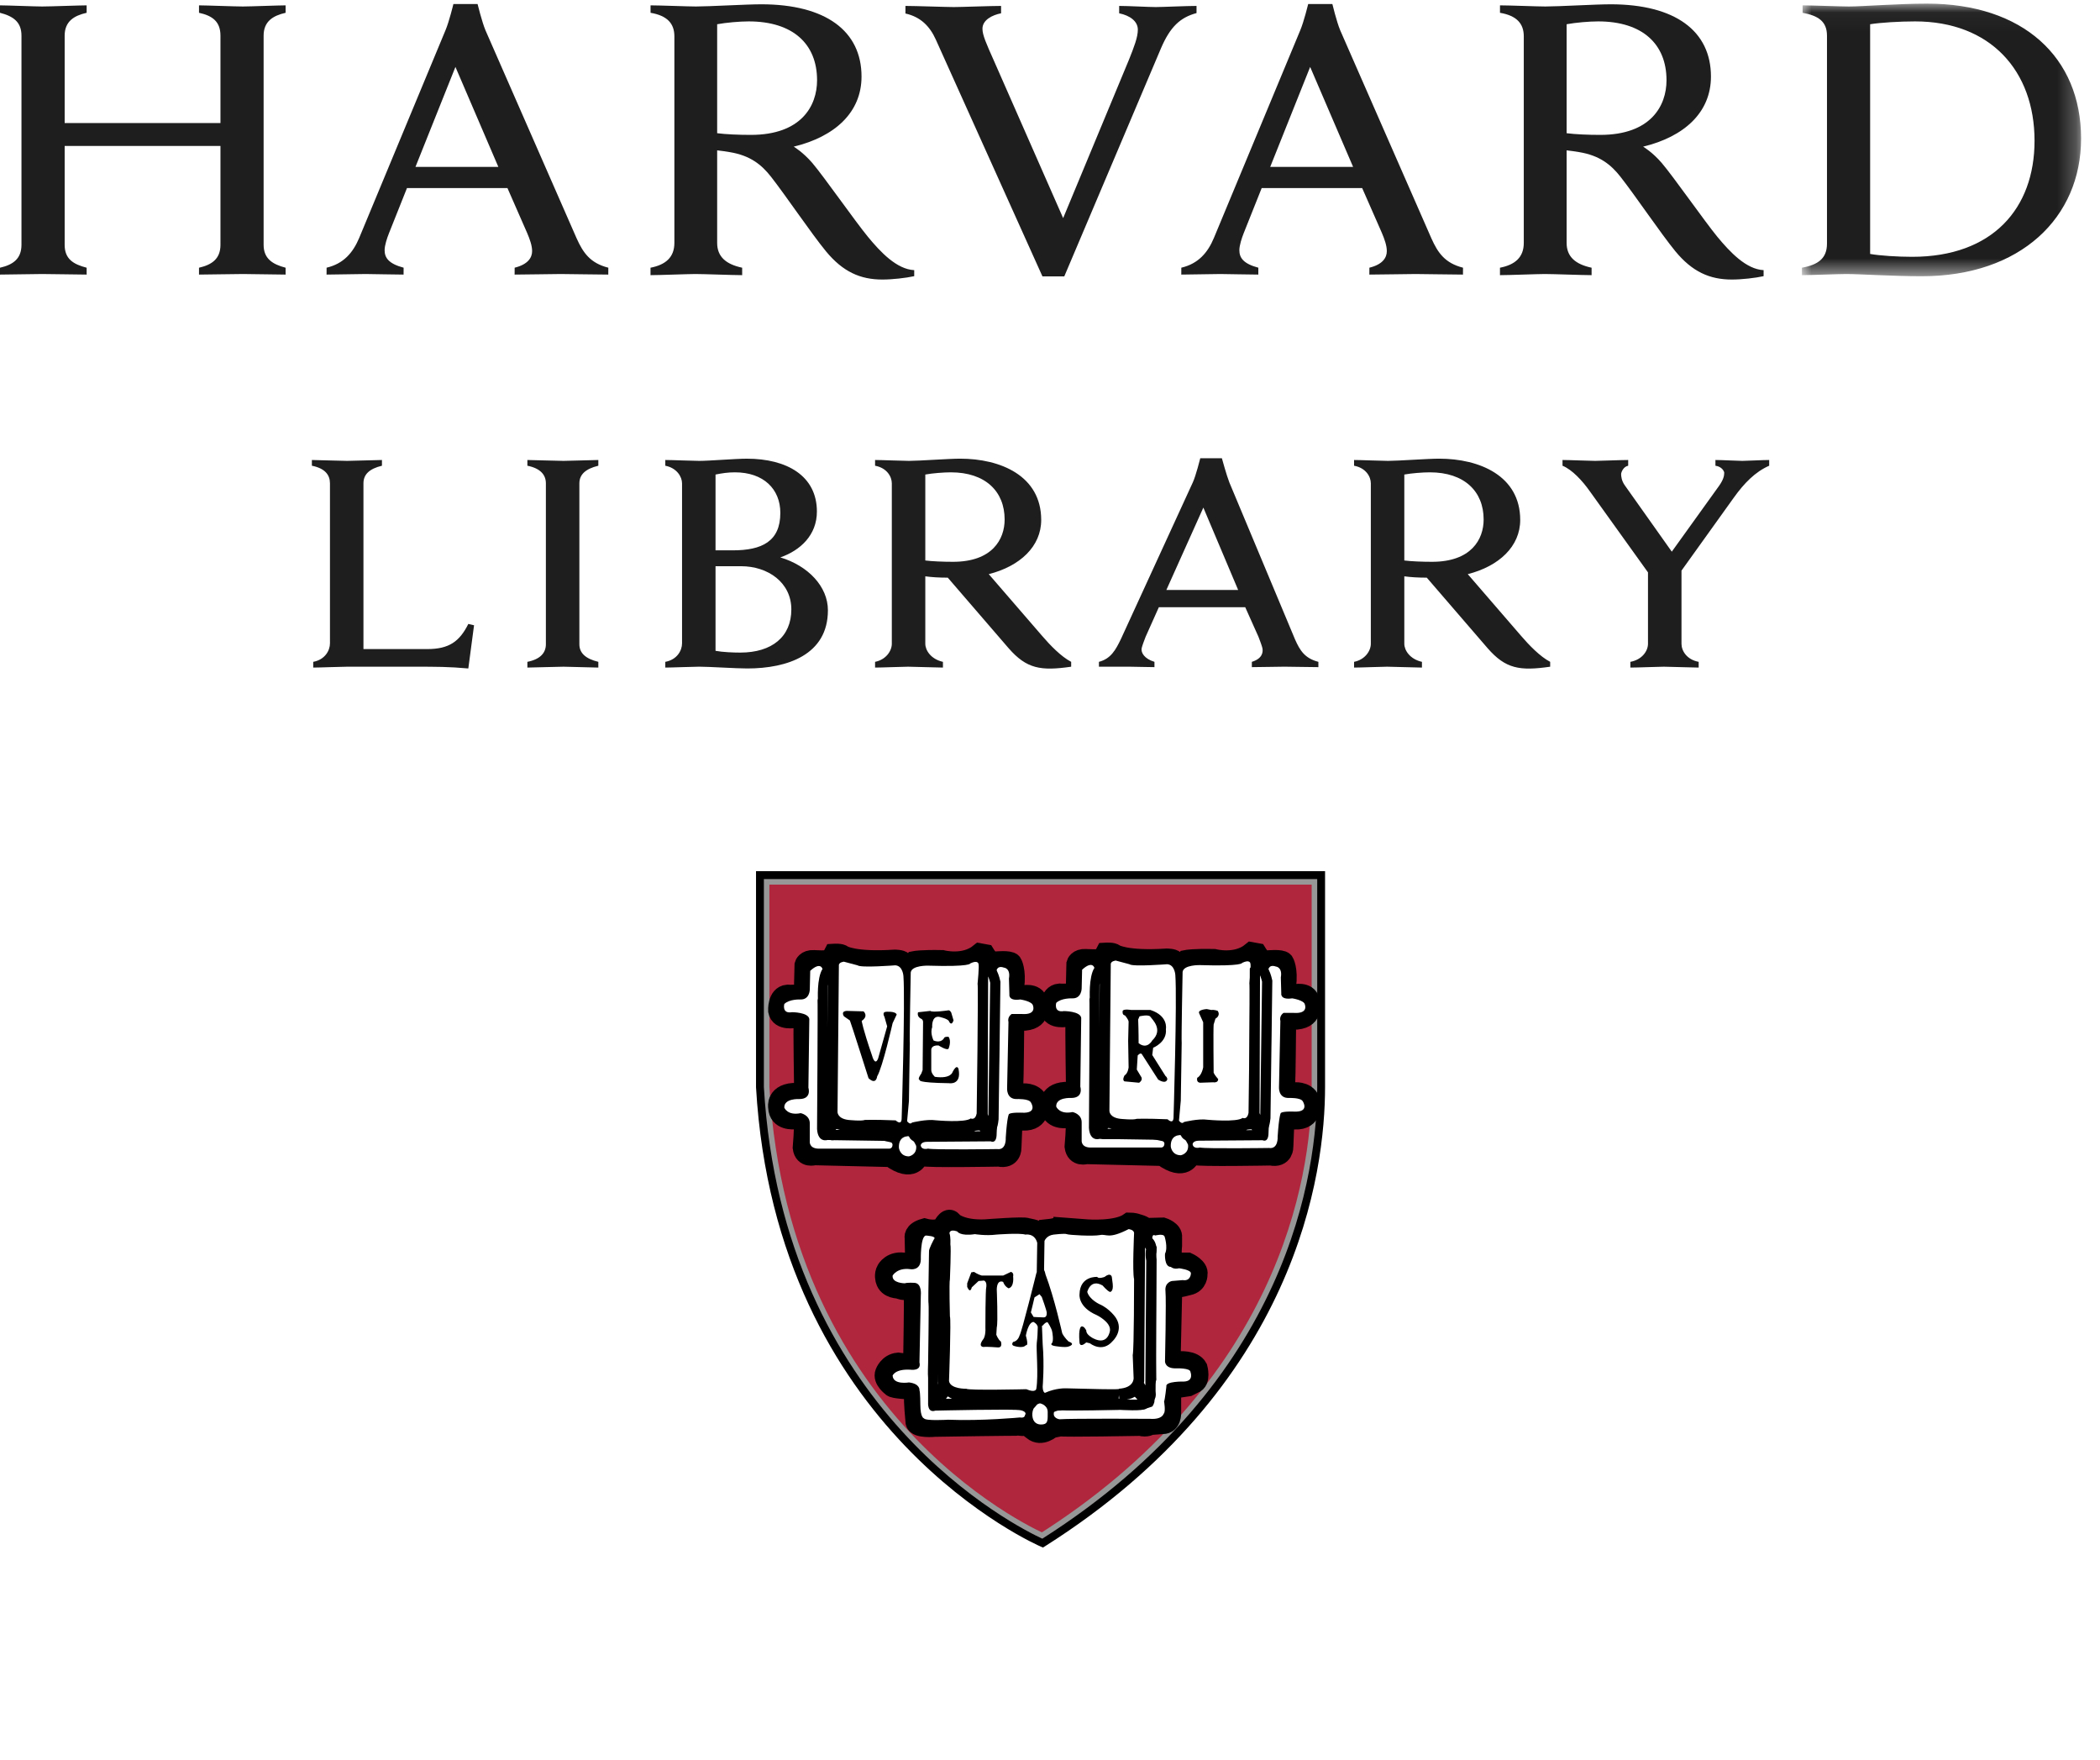 <?xml version="1.0" encoding="UTF-8"?> <svg xmlns="http://www.w3.org/2000/svg" xmlns:xlink="http://www.w3.org/1999/xlink" width="111" height="93" viewBox="0 0 111 93"><defs><rect id="logo-a" width="111" height="29"></rect><filter id="logo-b" width="118%" height="130.5%" x="-9%" y="-6.1%"><feOffset dy="5" in="SourceAlpha" result="shadowOffsetOuter1"></feOffset><feGaussianBlur in="shadowOffsetOuter1" result="shadowBlurOuter1" stdDeviation="2.5"></feGaussianBlur><feColorMatrix in="shadowBlurOuter1" result="shadowMatrixOuter1" values="0 0 0 0 0 0 0 0 0 0 0 0 0 0 0 0 0 0 0.167 0"></feColorMatrix><feMerge><feMergeNode in="shadowMatrixOuter1"></feMergeNode><feMergeNode in="SourceGraphic"></feMergeNode></feMerge></filter><polygon id="logo-d" points=".001 .041 14.756 .041 14.756 14.449 .001 14.449"></polygon><path id="logo-f" d="M40.168,46.252 L69.831,46.252 L69.831,57.449 C69.831,62.578 67.918,73.459 55.111,81.555 C55.111,81.555 41.23,75.765 40.168,57.449 L40.168,46.252 Z"></path><polygon id="logo-g" points=".001 .041 14.756 .041 14.756 14.449 .001 14.449"></polygon><path id="logo-i" d="M40.168,46.252 L69.831,46.252 L69.831,57.449 C69.831,62.578 67.918,73.459 55.111,81.555 C55.111,81.555 41.23,75.765 40.168,57.449 L40.168,46.252 Z"></path></defs><g fill="none" fill-rule="evenodd"><g transform="translate(0 64)"><mask id="logo-c" fill="#fff"><use xlink:href="#logo-a"></use></mask><g filter="url(#logo-b)" mask="url(#logo-c)"><g transform="translate(0 -64)"><path fill="#1E1E1E" d="M49.46 2.082C49.148 1.395 48.667.893 47.859.714L47.859.313C48.364.313 50.037.373 50.422.373 50.776.373 52.397.313 52.914.313L52.914.703C52.456.793 51.93 1.049 51.93 1.521 51.93 1.854 52.137 2.314 52.522 3.179L56.195 11.528 59.67 3.165C59.942 2.487 60.143 1.969 60.143 1.568 60.143 1.125 59.733.822 59.156.703L59.156.313C59.617.313 60.734.373 61.089.373 61.413.373 62.741.313 63.245.313L63.245.691C62.378.924 61.85 1.423 61.366 2.552L56.255 14.608 55.101 14.608 49.46 2.082zM0 14.149C.667 13.996 1.135 13.694 1.135 12.938L1.135 1.886C1.135 1.159.7.858 0 .676L0 .283C.35.283 1.859.343 2.226.343 2.65.343 4.232.283 4.58.283L4.58.676C3.912.828 3.418 1.13 3.418 1.886L3.418 6.503 11.653 6.503 11.653 1.886C11.653 1.13 11.214.828 10.519.676L10.519.283C10.866.283 12.42.343 12.842.343 13.207.343 14.751.283 15.096.283L15.096.676C14.429.828 13.934 1.13 13.934 1.886L13.934 12.938C13.934 13.665 14.398 13.967 15.096 14.149L15.096 14.512C14.751 14.512 13.207 14.482 12.842 14.482 12.42 14.482 10.866 14.512 10.519 14.512L10.519 14.149C11.182 13.996 11.653 13.694 11.653 12.938L11.653 7.715 3.418 7.715 3.418 12.938C3.418 13.694 3.881 13.967 4.58 14.149L4.58 14.512C4.232 14.512 2.65 14.482 2.226 14.482 1.859 14.482.35 14.512 0 14.512L0 14.149z"></path><g transform="translate(95.244 .151)"><mask id="logo-e" fill="#fff"><use xlink:href="#logo-d"></use></mask><path fill="#1E1E1E" d="M3.606,13.27 C4.121,13.363 5.076,13.422 5.827,13.422 C10.082,13.422 12.296,10.861 12.296,7.29 C12.296,3.586 9.96,0.98 5.981,0.98 C5.171,0.98 4.152,1.041 3.606,1.13 L3.606,13.27 Z M0.001,13.998 C0.855,13.845 1.325,13.507 1.325,12.727 L1.325,1.735 C1.325,0.977 0.86,0.677 0.036,0.526 L0.036,0.132 C0.51,0.132 2.059,0.192 2.488,0.192 C3.179,0.192 5.111,0.041 6.614,0.041 C11.68,0.041 14.756,2.869 14.756,7.171 C14.756,11.351 11.556,14.449 6.333,14.449 C4.827,14.449 3.042,14.331 2.342,14.331 C1.917,14.331 0.474,14.391 0.001,14.391 L0.001,13.998 Z" mask="url(#logo-e)"></path></g><path fill="#1E1E1E" d="M37.907 7.04C38.36 7.099 39.027 7.129 39.688 7.129 42.352 7.129 43.188 5.597 43.188 4.241 43.188 2.319 41.908 1.131 39.574 1.131 39.093 1.131 38.392 1.192 37.907 1.281L37.907 7.04zM37.907 12.837C37.907 13.568 38.373 13.967 39.229 14.149L39.229 14.542C38.753 14.542 37.202 14.482 36.757 14.482 36.379 14.482 34.86 14.542 34.384 14.542L34.384 14.149C35.177 13.996 35.646 13.603 35.646 12.837L35.646 1.923C35.646 1.252 35.281.828 34.386.676L34.386.283C34.861.283 36.364.343 36.786.343 37.482.343 39.459.227 40.237.227 43.641.227 45.538 1.635 45.538 4.046 45.538 5.945 44.124 7.224 41.954 7.751 41.954 7.751 42.444 8.039 42.939 8.616 43.542 9.323 45.201 11.697 45.872 12.511 46.542 13.325 47.402 14.235 48.323 14.277L48.323 14.596C47.883 14.692 47.176 14.774 46.638 14.774 45.476 14.774 44.553 14.367 43.657 13.28 42.882 12.338 41.53 10.332 40.754 9.342 40.259 8.711 39.663 8.218 38.566 8.039 38.35 8.002 38.147 7.973 37.907 7.946L37.907 12.837zM82.807 7.04C83.262 7.099 83.926 7.129 84.586 7.129 87.251 7.129 88.087 5.597 88.087 4.241 88.087 2.319 86.805 1.131 84.475 1.131 83.991 1.131 83.291 1.192 82.807 1.281L82.807 7.04zM82.807 12.837C82.807 13.568 83.272 13.967 84.127 14.149L84.127 14.542C83.652 14.542 82.104 14.482 81.657 14.482 81.276 14.482 79.76 14.542 79.284 14.542L79.284 14.149C80.074 13.996 80.543 13.603 80.543 12.837L80.543 1.923C80.543 1.252 80.177.828 79.285.676L79.285.283C79.763.283 81.26.343 81.685.343 82.382.343 84.357.227 85.132.227 88.544.227 90.436 1.635 90.436 4.046 90.436 5.945 89.023 7.224 86.851 7.751 86.851 7.751 87.345 8.039 87.837 8.616 88.443 9.323 90.102 11.697 90.771 12.511 91.444 13.325 92.303 14.235 93.219 14.277L93.219 14.596C92.783 14.692 92.075 14.774 91.54 14.774 90.375 14.774 89.451 14.367 88.555 13.28 87.783 12.338 86.432 10.332 85.653 9.342 85.158 8.711 84.561 8.218 83.467 8.039 83.249 8.002 83.047 7.973 82.807 7.946L82.807 12.837zM26.341 8.82L24.073 3.537 21.961 8.82 26.341 8.82zM17.263 14.148C18.164 13.936 18.659 13.354 18.987 12.572L23.547 1.6C23.741 1.145 23.966.212 23.966.212L25.243.212C25.243.212 25.472 1.147 25.661 1.602L30.481 12.602C30.823 13.36 31.197 13.906 32.154 14.148L32.152 14.512C31.63 14.512 30.008 14.482 29.639 14.482 29.271 14.482 27.724 14.512 27.201 14.512L27.203 14.148C27.905 13.975 28.126 13.616 28.126 13.272 28.126 12.979 28.006 12.648 27.859 12.303L26.823 9.941 21.511 9.941 20.564 12.317C20.456 12.586 20.33 12.967 20.33 13.223 20.33 13.619 20.538 13.936 21.334 14.148L21.332 14.512C20.86 14.512 19.617 14.482 19.324 14.482L17.261 14.512 17.263 14.148zM71.521 8.82L69.251 3.537 67.14 8.82 71.521 8.82zM62.441 14.148C63.341 13.936 63.839 13.354 64.165 12.572L68.728 1.6C68.92 1.145 69.148.212 69.148.212L70.425.212C70.425.212 70.649 1.147 70.84 1.602L75.661 12.602C76.001 13.36 76.375 13.906 77.331 14.148L77.329 14.512C76.81 14.512 75.187 14.482 74.816 14.482 74.45 14.482 72.903 14.512 72.38 14.512L72.382 14.148C73.087 13.975 73.303 13.616 73.303 13.272 73.303 12.979 73.185 12.648 73.039 12.303L72.001 9.941 66.689 9.941 65.741 12.317C65.634 12.586 65.509 12.967 65.509 13.223 65.509 13.619 65.715 13.936 66.512 14.148L66.511 14.512C66.038 14.512 64.795 14.482 64.502 14.482L62.44 14.512 62.441 14.148zM16.556 34.979C17.184 34.863 17.441 34.374 17.441 34.001L17.441 25.546C17.441 25.103 17.184 24.754 16.485 24.614L16.485 24.311C16.742 24.311 18.023 24.358 18.349 24.358 18.629 24.358 19.933 24.311 20.189 24.311L20.189 24.614C19.514 24.777 19.211 25.08 19.211 25.546L19.211 34.304 22.588 34.304C23.73 34.304 24.289 33.908 24.754 32.976L25.057 33.046 24.754 35.329C23.706 35.236 23.077 35.236 21.889 35.236L18.349 35.236C18.023 35.236 16.905 35.282 16.556 35.282L16.556 34.979zM27.876 34.979C28.575 34.84 28.854 34.49 28.854 34.048L28.854 25.546C28.854 25.103 28.575 24.754 27.876 24.614L27.876 24.311C28.132 24.311 29.46 24.358 29.786 24.358 30.065 24.358 31.37 24.311 31.626 24.311L31.626 24.614C30.951 24.777 30.624 25.08 30.624 25.546L30.624 34.048C30.624 34.514 30.951 34.816 31.626 34.979L31.626 35.282C31.37 35.282 30.065 35.236 29.786 35.236 29.46 35.236 28.132 35.282 27.876 35.282L27.876 34.979zM37.821 34.397C38.194 34.467 38.753 34.49 39.126 34.49 40.803 34.49 41.828 33.652 41.828 32.208 41.828 30.787 40.593 29.925 39.173 29.925L37.821 29.925 37.821 34.397zM38.73 29.086C40.267 29.086 41.246 28.62 41.246 27.107 41.246 25.849 40.361 24.963 38.847 24.963 38.474 24.963 38.171 25.01 37.821 25.08L37.821 29.086 38.73 29.086zM35.166 34.979C35.795 34.863 36.051 34.373 36.051 34.001L36.051 25.546C36.051 25.196 35.772 24.731 35.166 24.614L35.166 24.311C35.516 24.311 36.634 24.358 36.96 24.358 37.495 24.358 38.87 24.242 39.475 24.242 41.595 24.242 43.179 25.15 43.179 27.037 43.179 28.271 42.317 29.086 41.246 29.459 42.713 29.901 43.761 30.996 43.761 32.254 43.761 34.607 41.618 35.329 39.499 35.329 38.893 35.329 37.495 35.235 36.96 35.235 36.634 35.235 35.516 35.282 35.166 35.282L35.166 34.979zM48.909 29.622C49.259 29.668 49.864 29.692 50.376 29.692 52.45 29.692 53.102 28.504 53.102 27.456 53.102 25.965 52.077 24.963 50.26 24.963 49.887 24.963 49.282 25.01 48.909 25.08L48.909 29.622zM46.254 34.979C46.836 34.863 47.139 34.397 47.139 34.024L47.139 25.546C47.139 25.196 46.883 24.731 46.254 24.614L46.254 24.311C46.603 24.311 47.721 24.358 48.047 24.358 48.583 24.358 50.144 24.241 50.749 24.241 52.892 24.241 55.035 25.15 55.035 27.479 55.035 28.877 53.917 29.925 52.263 30.344L55.082 33.605C55.501 34.094 56.083 34.7 56.619 34.979L56.619 35.236C55.012 35.468 54.266 35.352 53.311 34.257L50.097 30.53C49.655 30.53 49.259 30.507 48.909 30.46L48.909 34.024C48.909 34.374 49.212 34.84 49.841 34.979L49.841 35.282C49.492 35.282 48.327 35.236 48.001 35.236 47.721 35.236 46.603 35.282 46.254 35.282L46.254 34.979zM65.446 31.182L63.606 26.827 61.65 31.182 65.446 31.182zM58.086 34.979C58.715 34.816 58.971 34.35 59.251 33.768L63.047 25.499C63.21 25.15 63.443 24.218 63.443 24.218L64.585 24.218C64.585 24.218 64.841 25.15 64.981 25.499L68.451 33.791C68.708 34.373 68.964 34.793 69.686 34.979L69.686 35.259C69.29 35.259 68.172 35.235 67.892 35.235 67.613 35.235 66.565 35.259 66.169 35.259L66.169 34.979C66.704 34.816 66.774 34.49 66.728 34.257 66.704 34.141 66.565 33.768 66.518 33.652L65.819 32.091 61.254 32.091 60.555 33.652C60.508 33.768 60.369 34.141 60.345 34.257 60.299 34.49 60.485 34.816 61.021 34.979L61.021 35.259C60.671 35.259 59.903 35.235 59.67 35.235L58.086 35.235 58.086 34.979zM74.228 29.622C74.577 29.668 75.183 29.692 75.695 29.692 77.769 29.692 78.421 28.504 78.421 27.456 78.421 25.965 77.396 24.963 75.579 24.963 75.206 24.963 74.601 25.01 74.228 25.08L74.228 29.622zM71.572 34.979C72.155 34.863 72.458 34.397 72.458 34.024L72.458 25.546C72.458 25.196 72.202 24.731 71.572 24.614L71.572 24.311C71.922 24.311 73.04 24.358 73.366 24.358 73.902 24.358 75.462 24.241 76.068 24.241 78.211 24.241 80.354 25.15 80.354 27.479 80.354 28.877 79.236 29.925 77.582 30.344L80.4 33.605C80.82 34.094 81.402 34.7 81.938 34.979L81.938 35.236C80.33 35.468 79.585 35.352 78.63 34.257L75.416 30.53C74.973 30.53 74.577 30.507 74.228 30.46L74.228 34.024C74.228 34.374 74.531 34.84 75.16 34.979L75.16 35.282C74.81 35.282 73.646 35.236 73.32 35.236 73.04 35.236 71.922 35.282 71.572 35.282L71.572 34.979zM86.177 34.979C86.806 34.863 87.108 34.397 87.108 34.024L87.108 30.251 84.034 25.965C83.638 25.406 83.102 24.824 82.59 24.614L82.59 24.311C82.986 24.311 84.011 24.358 84.314 24.358 84.593 24.358 85.641 24.311 86.061 24.311L86.061 24.614C85.804 24.661 85.688 24.963 85.688 25.057 85.688 25.173 85.711 25.406 85.874 25.639L88.366 29.156 90.859 25.686C91.092 25.359 91.138 25.15 91.138 24.987 91.138 24.917 91.022 24.661 90.673 24.614L90.673 24.311C91.022 24.311 91.86 24.358 92.093 24.358 92.326 24.358 93.165 24.311 93.514 24.311L93.514 24.614C92.769 24.94 92.186 25.546 91.651 26.291L88.879 30.158 88.879 34.024C88.879 34.397 89.159 34.863 89.787 34.979L89.787 35.282C89.438 35.282 88.273 35.236 87.947 35.236 87.668 35.236 86.573 35.282 86.177 35.282L86.177 34.979z"></path><g><use fill="#B0263D" stroke="#979797" xlink:href="#logo-f"></use><path stroke="#FFF" stroke-width="5" d="M37.668,43.752 L72.331,43.752 L72.331,57.449 C72.331,66.815 67.701,76.554 56.447,83.669 L55.348,84.363 L54.148,83.863 C53.551,83.614 52.602,83.127 51.418,82.369 C49.486,81.132 47.562,79.556 45.768,77.607 C41.124,72.56 38.156,65.927 37.673,57.594 L37.668,57.449 L37.668,43.752 Z"></path></g><path fill="#000" d="M40.376,46.459 L40.376,57.449 C41.371,74.611 53.859,80.755 55.094,81.321 C68.205,72.984 69.624,61.855 69.624,57.449 L69.624,46.459 L40.376,46.459 Z M55.131,81.788 L55.031,81.747 C54.891,81.689 41.018,75.695 39.961,57.462 L39.961,46.044 L70.039,46.044 L70.039,57.449 C70.039,61.934 68.595,73.277 55.222,81.731 L55.131,81.788 Z"></path><path fill="#FFF" d="M62.894 61.104C62.894 61.104 62.629 61.945 61.452 61.08L57.414 60.984C57.414 60.984 56.885 61.152 56.813 60.599 56.813 60.599 56.909 59.494 56.861 59.398 56.861 59.398 56.885 59.085 56.357 59.085 56.357 59.085 55.539 59.181 55.515 58.461 55.515 58.461 55.371 57.691 56.5 57.716 56.5 57.716 56.861 57.883 56.885 57.427 56.885 57.427 56.837 54.302 56.861 54.062 56.861 54.062 56.957 53.774 56.404 53.725 56.404 53.725 55.611 53.894 55.515 53.365 55.515 53.365 55.467 52.572 55.996 52.524 55.996 52.524 56.645 52.572 56.765 52.404 56.765 52.404 56.909 52.5 56.885 51.923L56.909 50.938C56.909 50.938 56.981 50.673 57.39 50.697 57.39 50.697 58.135 50.745 58.231 50.673 58.231 50.673 58.399 50.456 58.447 50.361 58.447 50.361 58.832 50.337 58.904 50.433 58.904 50.433 59.481 50.817 61.668 50.673 61.668 50.673 62.005 50.673 62.076 50.769 62.076 50.769 62.485 51.082 62.725 50.745 62.725 50.745 63.086 50.673 64.167 50.697 64.167 50.697 65.345 51.01 66.163 50.337L66.427 50.385C66.427 50.385 66.763 50.938 67.004 50.769 67.004 50.769 67.725 50.697 67.845 50.841 67.845 50.841 68.085 51.202 67.965 52.139 67.965 52.139 67.821 52.548 68.518 52.548 68.518 52.548 69.311 52.404 69.215 53.149 69.215 53.149 69.431 53.99 68.109 53.869 68.109 53.869 67.941 54.11 67.965 54.279 67.965 54.279 67.941 57.018 67.917 57.331 67.917 57.331 67.893 57.763 68.47 57.739 68.47 57.739 69.239 57.691 69.263 58.388 69.263 58.388 69.359 59.302 68.253 59.133 68.253 59.133 67.917 59.181 67.869 59.398L67.821 60.599C67.821 60.599 67.845 61.2 67.172 61.056 67.076 61.056 63.423 61.128 63.11 61.032 63.11 61.032 62.942 61.008 62.894 61.104M55.09 65.18C55.09 65.18 55.257 65.108 55.306 64.987 55.306 64.987 55.81 64.939 55.882 64.868L57.469 64.987C57.469 64.987 59.031 65.108 59.704 64.627 59.704 64.627 59.944 64.627 60.113 64.699 60.113 64.699 60.449 64.771 60.545 64.915L61.458 64.891C61.458 64.891 61.987 65.059 61.939 65.396L61.939 65.828C61.939 65.828 61.843 66.693 62.084 66.742L62.78 66.742C62.78 66.742 63.357 67.007 63.285 67.343 63.285 67.343 63.309 67.824 62.804 67.919 62.804 67.919 62.3 68.063 62.131 68.04 62.131 68.04 61.963 68.256 61.939 68.521L61.867 71.669C61.867 71.669 61.819 72.005 62.323 71.958 62.323 71.958 63.068 71.886 63.285 72.294 63.285 72.294 63.477 72.991 63.093 73.112L62.804 73.256 62.18 73.352C62.18 73.352 61.915 73.376 61.891 73.832L61.891 74.673C61.891 74.673 61.915 75.25 61.458 75.25L60.786 75.299C60.786 75.299 60.617 75.442 60.281 75.346 60.281 75.346 56.195 75.419 56.051 75.37L55.57 75.467C55.57 75.467 55.041 75.947 54.608 75.586L54.272 75.322C54.272 75.322 54.032 75.37 53.936 75.346 53.84 75.322 49.417 75.395 49.417 75.395 49.417 75.395 48.48 75.491 48.408 75.178 48.408 75.178 48.287 73.953 48.335 73.808 48.335 73.808 48.335 73.448 48.12 73.424 48.12 73.424 47.182 73.376 47.158 73.279 47.158 73.279 46.653 72.919 46.797 72.558 46.797 72.558 46.966 72.078 47.471 72.029 47.471 72.029 48.239 72.15 48.239 71.933 48.239 71.933 48.287 71.789 48.287 71.549 48.287 71.549 48.335 68.689 48.312 68.497 48.312 68.497 48.384 68.137 48.071 68.137 48.071 68.137 47.735 68.232 47.518 68.088 47.518 68.088 46.942 68.112 46.822 67.655 46.822 67.655 46.725 67.367 46.869 67.126 46.869 67.126 47.134 66.597 47.903 66.766 47.903 66.766 48.335 66.886 48.384 66.574L48.359 65.42C48.359 65.42 48.263 65.108 48.864 64.939 48.864 64.939 49.633 65.156 49.874 64.771 49.874 64.771 50.139 64.243 50.354 64.603 50.354 64.603 50.811 65.036 52.061 64.987 52.061 64.987 54.224 64.819 54.272 64.915 54.272 64.915 54.801 64.987 54.945 65.156L55.09 65.18zM48.522 61.163C48.522 61.163 48.258 62.004 47.08 61.138L43.042 61.042C43.042 61.042 42.514 61.211 42.442 60.658 42.442 60.658 42.538 59.553 42.49 59.456 42.49 59.456 42.514 59.143 41.985 59.143 41.985 59.143 41.168 59.24 41.144 58.519 41.144 58.519 41 57.749 42.129 57.773 42.129 57.773 42.49 57.942 42.514 57.486 42.514 57.486 42.466 54.36 42.49 54.121 42.49 54.121 42.586 53.832 42.033 53.784 42.033 53.784 41.24 53.952 41.144 53.423 41.144 53.423 41.096 52.63 41.625 52.582 41.625 52.582 42.274 52.63 42.394 52.462 42.394 52.462 42.538 52.558 42.514 51.981L42.538 50.996C42.538 50.996 42.61 50.731 43.019 50.755 43.019 50.755 43.764 50.803 43.86 50.731 43.86 50.731 44.028 50.515 44.076 50.419 44.076 50.419 44.461 50.395 44.533 50.491 44.533 50.491 45.109 50.876 47.297 50.731 47.297 50.731 47.633 50.731 47.705 50.828 47.705 50.828 48.114 51.14 48.355 50.803 48.355 50.803 48.715 50.731 49.796 50.755 49.796 50.755 50.974 51.068 51.792 50.395L52.056 50.443C52.056 50.443 52.392 50.996 52.632 50.828 52.632 50.828 53.354 50.755 53.474 50.9 53.474 50.9 53.714 51.261 53.594 52.198 53.594 52.198 53.449 52.606 54.147 52.606 54.147 52.606 54.939 52.462 54.844 53.207 54.844 53.207 55.06 54.048 53.738 53.928 53.738 53.928 53.57 54.168 53.594 54.337 53.594 54.337 53.57 57.077 53.546 57.389 53.546 57.389 53.522 57.821 54.099 57.798 54.099 57.798 54.868 57.749 54.892 58.447 54.892 58.447 54.988 59.36 53.882 59.192 53.882 59.192 53.546 59.24 53.498 59.456L53.449 60.658C53.449 60.658 53.474 61.259 52.801 61.115 52.705 61.115 49.051 61.186 48.739 61.091 48.739 61.091 48.571 61.066 48.522 61.163"></path><path fill="#000" d="M62.894,61.104 C62.894,61.104 62.629,61.945 61.452,61.08 L57.414,60.984 C57.414,60.984 56.885,61.152 56.813,60.599 C56.813,60.599 56.909,59.494 56.861,59.398 C56.861,59.398 56.885,59.085 56.357,59.085 C56.357,59.085 55.539,59.181 55.515,58.461 C55.515,58.461 55.371,57.691 56.5,57.716 C56.5,57.716 56.861,57.883 56.885,57.427 C56.885,57.427 56.837,54.302 56.861,54.062 C56.861,54.062 56.957,53.774 56.404,53.725 C56.404,53.725 55.611,53.894 55.515,53.365 C55.515,53.365 55.467,52.572 55.996,52.524 C55.996,52.524 56.645,52.572 56.765,52.404 C56.765,52.404 56.909,52.5 56.885,51.923 L56.909,50.938 C56.909,50.938 56.981,50.673 57.39,50.697 C57.39,50.697 58.135,50.745 58.231,50.673 C58.231,50.673 58.399,50.456 58.447,50.361 C58.447,50.361 58.832,50.337 58.904,50.433 C58.904,50.433 59.481,50.817 61.668,50.673 C61.668,50.673 62.005,50.673 62.076,50.769 C62.076,50.769 62.485,51.082 62.725,50.745 C62.725,50.745 63.086,50.673 64.167,50.697 C64.167,50.697 65.345,51.01 66.163,50.337 L66.427,50.385 C66.427,50.385 66.763,50.938 67.004,50.769 C67.004,50.769 67.725,50.697 67.845,50.841 C67.845,50.841 68.085,51.202 67.965,52.139 C67.965,52.139 67.821,52.548 68.518,52.548 C68.518,52.548 69.311,52.404 69.215,53.149 C69.215,53.149 69.431,53.99 68.109,53.869 C68.109,53.869 67.941,54.11 67.965,54.279 C67.965,54.279 67.941,57.018 67.917,57.331 C67.917,57.331 67.893,57.763 68.47,57.739 C68.47,57.739 69.239,57.691 69.263,58.388 C69.263,58.388 69.359,59.302 68.253,59.133 C68.253,59.133 67.917,59.181 67.869,59.398 L67.821,60.599 C67.821,60.599 67.845,61.2 67.172,61.056 C67.076,61.056 63.423,61.128 63.11,61.032 C63.11,61.032 62.942,61.008 62.894,61.104"></path><path stroke="#000" stroke-width="1.084" d="M62.894,61.104 C62.894,61.104 62.629,61.945 61.452,61.08 L57.414,60.984 C57.414,60.984 56.885,61.152 56.813,60.599 C56.813,60.599 56.909,59.494 56.861,59.398 C56.861,59.398 56.885,59.085 56.357,59.085 C56.357,59.085 55.539,59.181 55.515,58.461 C55.515,58.461 55.371,57.691 56.5,57.716 C56.5,57.716 56.861,57.883 56.885,57.427 C56.885,57.427 56.837,54.302 56.861,54.062 C56.861,54.062 56.957,53.774 56.404,53.725 C56.404,53.725 55.611,53.894 55.515,53.365 C55.515,53.365 55.467,52.572 55.996,52.524 C55.996,52.524 56.645,52.572 56.765,52.404 C56.765,52.404 56.909,52.5 56.885,51.923 L56.909,50.938 C56.909,50.938 56.981,50.673 57.39,50.697 C57.39,50.697 58.135,50.745 58.231,50.673 C58.231,50.673 58.399,50.456 58.447,50.361 C58.447,50.361 58.832,50.337 58.904,50.433 C58.904,50.433 59.481,50.817 61.668,50.673 C61.668,50.673 62.005,50.673 62.076,50.769 C62.076,50.769 62.485,51.082 62.725,50.745 C62.725,50.745 63.086,50.673 64.167,50.697 C64.167,50.697 65.345,51.01 66.163,50.337 L66.427,50.385 C66.427,50.385 66.763,50.938 67.004,50.769 C67.004,50.769 67.725,50.697 67.845,50.841 C67.845,50.841 68.085,51.202 67.965,52.139 C67.965,52.139 67.821,52.548 68.518,52.548 C68.518,52.548 69.311,52.404 69.215,53.149 C69.215,53.149 69.431,53.99 68.109,53.869 C68.109,53.869 67.941,54.11 67.965,54.279 C67.965,54.279 67.941,57.018 67.917,57.331 C67.917,57.331 67.893,57.763 68.47,57.739 C68.47,57.739 69.239,57.691 69.263,58.388 C69.263,58.388 69.359,59.302 68.253,59.133 C68.253,59.133 67.917,59.181 67.869,59.398 L67.821,60.599 C67.821,60.599 67.845,61.2 67.172,61.056 C67.076,61.056 63.423,61.128 63.11,61.032 C63.11,61.032 62.942,61.008 62.894,61.104 Z"></path><path fill="#FFF" d="M58.351,51.202 C58.351,51.202 58.399,51.683 58.399,51.803 C58.399,51.923 58.327,58.749 58.327,58.749 C58.327,58.749 58.399,59.278 57.942,59.542 C57.942,59.542 57.822,59.59 57.799,59.253 L57.846,52.043 C57.846,52.043 57.895,51.154 58.351,51.202"></path><path stroke="#000" stroke-width=".542" d="M58.351,51.202 C58.351,51.202 58.399,51.683 58.399,51.803 C58.399,51.923 58.327,58.749 58.327,58.749 C58.327,58.749 58.399,59.278 57.942,59.542 C57.942,59.542 57.822,59.59 57.799,59.253 L57.846,52.043 C57.846,52.043 57.895,51.154 58.351,51.202 Z"></path><path fill="#FFF" d="M57.558,59.614 C57.558,59.614 57.606,52.836 57.582,52.716 C57.558,52.596 57.606,52.812 57.606,52.812 C57.606,52.812 57.534,51.634 57.847,51.154 C57.847,51.154 57.75,50.745 57.197,51.25 L57.174,52.235 C57.174,52.235 57.174,52.788 56.669,52.764 C56.669,52.764 56.092,52.74 55.828,53.005 C55.828,53.005 55.683,53.533 56.236,53.437 C56.236,53.437 57.102,53.437 57.15,53.798 L57.102,57.427 C57.102,57.427 57.294,58.028 56.621,58.028 C56.621,58.028 55.804,57.98 55.828,58.484 C55.828,58.484 55.996,58.917 56.693,58.773 C56.693,58.773 57.197,58.869 57.174,59.35 L57.174,60.263 C57.174,60.263 57.125,60.624 57.606,60.648 L61.355,60.648 C61.355,60.648 61.548,60.672 61.548,60.431 C61.548,60.431 61.524,60.239 61.235,60.239 L58.111,60.191 C58.111,60.191 57.606,60.359 57.558,59.614"></path><path fill="#FFF" d="M58.207,59.662 C58.207,59.662 58.111,59.998 58.471,59.926 L60.947,59.926 L61.62,60.071 C61.62,60.071 62.317,59.903 61.62,59.518 C61.62,59.518 59.409,59.542 59.217,59.494 C59.217,59.494 58.76,59.374 58.663,59.35 C58.663,59.35 58.423,59.253 58.207,59.662"></path><path stroke="#000" stroke-width=".542" d="M58.207,59.662 C58.207,59.662 58.111,59.998 58.471,59.926 L60.947,59.926 L61.62,60.071 C61.62,60.071 62.317,59.903 61.62,59.518 C61.62,59.518 59.409,59.542 59.217,59.494 C59.217,59.494 58.76,59.374 58.663,59.35 C58.663,59.35 58.423,59.253 58.207,59.662 Z"></path><path fill="#FFF" d="M62.317 59.998C62.317 59.998 61.86 59.998 61.884 60.6 61.884 60.6 61.932 61.056 62.413 61.056 62.413 61.056 62.846 60.984 62.798 60.504 62.798 60.504 62.533 59.903 62.317 59.998M62.653 59.758C62.653 59.758 62.87 59.518 63.014 59.518 63.014 59.518 65.418 59.734 65.826 59.446 65.826 59.446 66.187 59.374 66.282 59.446 66.282 59.446 66.643 59.734 66.643 59.903 66.643 59.903 66.619 60.119 66.187 59.998 66.187 59.998 63.471 60.023 63.327 60.023 63.327 60.023 62.581 60.191 62.653 59.758"></path><path stroke="#000" stroke-width=".542" d="M62.653,59.758 C62.653,59.758 62.87,59.518 63.014,59.518 C63.014,59.518 65.418,59.734 65.826,59.446 C65.826,59.446 66.187,59.374 66.282,59.446 C66.282,59.446 66.643,59.734 66.643,59.903 C66.643,59.903 66.619,60.119 66.187,59.998 C66.187,59.998 63.471,60.023 63.327,60.023 C63.327,60.023 62.581,60.191 62.653,59.758 Z"></path><path fill="#FFF" d="M63.038 60.479C63.038 60.479 63.038 60.287 63.374 60.287L66.739 60.263C66.739 60.263 67.051 60.431 67.051 59.854 67.051 59.854 67.175 57.234 67.186 54.349 67.19 53.493 67.228 52.591 67.196 51.754 67.196 51.754 67.124 51.394 67.027 51.322 67.027 51.322 67.027 50.938 67.436 51.082 67.436 51.082 67.797 51.106 67.701 51.658L67.725 52.5C67.725 52.5 67.653 52.861 68.301 52.764 68.301 52.764 68.951 52.861 68.974 53.101 68.974 53.101 69.167 53.581 68.398 53.533L67.845 53.533C67.845 53.533 67.604 53.677 67.677 53.966L67.604 57.451C67.604 57.451 67.556 58.052 68.133 58.028 68.133 58.028 68.734 58.004 68.855 58.196 68.855 58.196 69.263 58.797 68.374 58.749 68.374 58.749 67.821 58.725 67.701 58.821 67.701 58.821 67.604 58.941 67.533 60.071 67.533 60.071 67.581 60.744 67.076 60.672 67.076 60.672 63.735 60.719 63.423 60.648 63.423 60.648 63.086 60.744 63.038 60.479M58.712 50.984L58.64 58.699C58.64 58.699 58.615 59.059 59.217 59.131 59.217 59.131 59.913 59.203 60.081 59.131 60.081 59.131 60.538 59.107 61.716 59.155 61.716 59.155 62.005 59.444 62.029 59.083 62.029 59.083 62.221 52.834 62.125 51.536 62.125 51.536 62.101 50.984 61.692 50.96 61.692 50.96 59.865 51.104 59.697 50.96L58.976 50.767C58.976 50.767 58.688 50.791 58.712 50.984"></path><path fill="#FFF" d="M62.509 51.368C62.509 51.368 62.437 54.997 62.461 55.117L62.413 58.17 62.317 59.227C62.317 59.227 62.461 59.444 62.581 59.3 62.581 59.3 63.35 59.107 63.831 59.18 63.831 59.18 65.369 59.324 65.682 59.083 65.682 59.083 65.922 59.203 65.994 58.819 65.994 58.819 66.09 52.089 66.042 51.969 66.042 51.969 66.138 51.007 66.09 50.911 66.09 50.911 66.066 50.695 65.658 50.887 65.658 50.887 65.706 51.079 63.423 51.007 63.423 51.007 62.557 50.984 62.509 51.368M66.331 51.274L66.306 58.869C66.306 58.869 66.499 59.542 66.811 59.47 66.811 59.47 66.859 59.326 66.883 59.085L66.98 51.851C66.98 51.851 66.74 50.697 66.331 51.274"></path><path stroke="#000" stroke-width=".542" d="M66.331,51.274 L66.306,58.869 C66.306,58.869 66.499,59.542 66.811,59.47 C66.811,59.47 66.859,59.326 66.883,59.085 L66.98,51.851 C66.98,51.851 66.74,50.697 66.331,51.274 Z"></path><path fill="#000" d="M63.381 53.547C63.309 53.355 63.789 53.331 63.789 53.331L64.029 53.379C64.198 53.355 64.366 53.427 64.366 53.427 64.534 53.691 64.246 53.836 64.246 53.836L64.15 54.148C64.126 54.413 64.15 56.695 64.15 56.695 64.198 56.816 64.39 57.032 64.39 57.032 64.39 57.248 64.126 57.2 64.126 57.2L63.429 57.224C63.212 57.2 63.284 56.96 63.284 56.96 63.525 56.84 63.597 56.407 63.597 56.407L63.597 54.028 63.381 53.547zM60.16 53.884C60.184 54.413 60.184 55.133 60.184 55.133 60.641 55.494 60.905 54.989 60.905 54.989 61.506 54.413 60.905 53.884 60.809 53.739 60.713 53.595 60.232 53.715 60.232 53.715L60.16 53.884zM60.136 55.782L60.088 56.528 60.304 56.888C60.449 57.08 60.208 57.224 60.208 57.224L59.439 57.152C59.295 57.08 59.439 56.84 59.439 56.84 59.631 56.72 59.655 56.407 59.655 56.407L59.631 55.013 59.655 54.004C59.655 53.884 59.463 53.667 59.463 53.667 59.295 53.643 59.342 53.427 59.342 53.427 59.391 53.307 59.799 53.379 59.799 53.379L60.809 53.379C61.77 53.691 61.626 54.388 61.626 54.388 61.698 55.085 60.953 55.374 60.953 55.374L60.905 55.758 61.602 56.864C61.722 56.96 61.698 57.056 61.698 57.056 61.602 57.321 61.217 57.056 61.217 57.056L60.352 55.71C60.28 55.614 60.136 55.782 60.136 55.782zM55.09 65.18C55.09 65.18 55.257 65.108 55.306 64.987 55.306 64.987 55.81 64.939 55.882 64.868L57.469 64.987C57.469 64.987 59.031 65.108 59.704 64.627 59.704 64.627 59.944 64.627 60.113 64.699 60.113 64.699 60.449 64.771 60.545 64.915L61.458 64.891C61.458 64.891 61.987 65.059 61.939 65.396L61.939 65.828C61.939 65.828 61.843 66.693 62.084 66.742L62.78 66.742C62.78 66.742 63.357 67.007 63.285 67.343 63.285 67.343 63.309 67.824 62.804 67.919 62.804 67.919 62.3 68.063 62.131 68.04 62.131 68.04 61.963 68.256 61.939 68.521L61.867 71.669C61.867 71.669 61.819 72.005 62.323 71.958 62.323 71.958 63.068 71.886 63.285 72.294 63.285 72.294 63.477 72.991 63.093 73.112L62.804 73.256 62.18 73.352C62.18 73.352 61.915 73.376 61.891 73.832L61.891 74.673C61.891 74.673 61.915 75.25 61.458 75.25L60.786 75.299C60.786 75.299 60.617 75.442 60.281 75.346 60.281 75.346 56.195 75.419 56.051 75.37L55.57 75.467C55.57 75.467 55.041 75.947 54.608 75.586L54.272 75.322C54.272 75.322 54.032 75.37 53.936 75.346 53.84 75.322 49.417 75.395 49.417 75.395 49.417 75.395 48.48 75.491 48.408 75.178 48.408 75.178 48.287 73.953 48.335 73.808 48.335 73.808 48.335 73.448 48.12 73.424 48.12 73.424 47.182 73.376 47.158 73.279 47.158 73.279 46.653 72.919 46.797 72.558 46.797 72.558 46.966 72.078 47.471 72.029 47.471 72.029 48.239 72.15 48.239 71.933 48.239 71.933 48.287 71.789 48.287 71.549 48.287 71.549 48.335 68.689 48.312 68.497 48.312 68.497 48.384 68.137 48.071 68.137 48.071 68.137 47.735 68.232 47.518 68.088 47.518 68.088 46.942 68.112 46.822 67.655 46.822 67.655 46.725 67.367 46.869 67.126 46.869 67.126 47.134 66.597 47.903 66.766 47.903 66.766 48.335 66.886 48.384 66.574L48.359 65.42C48.359 65.42 48.263 65.108 48.864 64.939 48.864 64.939 49.633 65.156 49.874 64.771 49.874 64.771 50.139 64.243 50.354 64.603 50.354 64.603 50.811 65.036 52.061 64.987 52.061 64.987 54.224 64.819 54.272 64.915 54.272 64.915 54.801 64.987 54.945 65.156L55.09 65.18z"></path><path stroke="#000" stroke-width="1.084" d="M55.09,65.18 C55.09,65.18 55.257,65.108 55.306,64.987 C55.306,64.987 55.81,64.939 55.882,64.868 L57.469,64.987 C57.469,64.987 59.031,65.108 59.704,64.627 C59.704,64.627 59.944,64.627 60.113,64.699 C60.113,64.699 60.449,64.771 60.545,64.915 L61.458,64.891 C61.458,64.891 61.987,65.059 61.939,65.396 L61.939,65.828 C61.939,65.828 61.843,66.693 62.084,66.742 L62.78,66.742 C62.78,66.742 63.357,67.007 63.285,67.343 C63.285,67.343 63.309,67.824 62.804,67.919 C62.804,67.919 62.3,68.063 62.131,68.04 C62.131,68.04 61.963,68.256 61.939,68.521 L61.867,71.669 C61.867,71.669 61.819,72.005 62.323,71.958 C62.323,71.958 63.068,71.886 63.285,72.294 C63.285,72.294 63.477,72.991 63.093,73.112 L62.804,73.256 L62.18,73.352 C62.18,73.352 61.915,73.376 61.891,73.832 L61.891,74.673 C61.891,74.673 61.915,75.25 61.458,75.25 L60.786,75.299 C60.786,75.299 60.617,75.442 60.281,75.346 C60.281,75.346 56.195,75.419 56.051,75.37 L55.57,75.467 C55.57,75.467 55.041,75.947 54.608,75.586 L54.272,75.322 C54.272,75.322 54.032,75.37 53.936,75.346 C53.84,75.322 49.417,75.395 49.417,75.395 C49.417,75.395 48.48,75.491 48.408,75.178 C48.408,75.178 48.287,73.953 48.335,73.808 C48.335,73.808 48.335,73.448 48.12,73.424 C48.12,73.424 47.182,73.376 47.158,73.279 C47.158,73.279 46.653,72.919 46.797,72.558 C46.797,72.558 46.966,72.078 47.471,72.029 C47.471,72.029 48.239,72.15 48.239,71.933 C48.239,71.933 48.287,71.789 48.287,71.549 C48.287,71.549 48.335,68.689 48.312,68.497 C48.312,68.497 48.384,68.137 48.071,68.137 C48.071,68.137 47.735,68.232 47.518,68.088 C47.518,68.088 46.942,68.112 46.822,67.655 C46.822,67.655 46.725,67.367 46.869,67.126 C46.869,67.126 47.134,66.597 47.903,66.766 C47.903,66.766 48.335,66.886 48.384,66.574 L48.359,65.42 C48.359,65.42 48.263,65.108 48.864,64.939 C48.864,64.939 49.633,65.156 49.874,64.771 C49.874,64.771 50.139,64.243 50.354,64.603 C50.354,64.603 50.811,65.036 52.061,64.987 C52.061,64.987 54.224,64.819 54.272,64.915 C54.272,64.915 54.801,64.987 54.945,65.156 L55.09,65.18 Z"></path><path fill="#FFF" d="M55.714 74.625C55.714 74.625 56.002 74.481 56.195 74.529 56.387 74.577 59.2 74.505 59.2 74.505 59.2 74.505 60.425 74.601 60.617 74.434L60.906 74.336C60.906 74.336 61.025 74.193 61.025 74.001 61.025 73.808 61.05 73.16 61.05 73.16L61.121 72.919C61.121 72.919 61.098 72.678 61.121 66.261 61.121 66.261 61.218 65.756 60.906 65.444 60.906 65.444 60.906 65.252 61.002 65.276 61.098 65.3 61.05 65.3 61.05 65.3 61.05 65.3 61.482 65.18 61.555 65.348 61.555 65.348 61.747 65.924 61.579 66.261 61.579 66.261 61.53 66.958 61.891 66.958 61.891 66.958 62.035 67.103 62.323 67.03 62.323 67.03 62.948 67.103 62.948 67.295 62.948 67.295 62.948 67.727 62.516 67.655L61.939 67.703C61.939 67.703 61.555 67.775 61.603 68.232 61.651 68.689 61.579 71.958 61.579 71.958 61.579 71.958 61.579 72.343 62.18 72.318 62.18 72.318 62.925 72.294 62.925 72.511 62.925 72.511 63.117 72.991 62.588 73.016 62.588 73.016 61.579 72.991 61.651 73.279 61.651 73.279 61.579 73.953 61.53 74.072 61.53 74.072 61.627 74.625 61.506 74.721 61.506 74.721 61.435 75.034 60.786 74.986 60.786 74.986 56.652 74.962 56.002 75.01 56.002 75.01 55.618 74.962 55.714 74.625M54.97 74.168C54.97 74.168 55.378 74.241 55.378 74.625 55.378 75.01 55.402 75.227 55.161 75.274 54.921 75.322 54.657 75.25 54.585 74.938 54.512 74.625 54.633 74.241 54.97 74.168"></path><path fill="#FFF" d="M55.45,73.976 C55.45,73.976 55.882,73.688 56.051,73.736 C56.051,73.736 58.238,73.88 58.911,73.76 C59.584,73.639 59.175,73.736 59.175,73.736 C59.175,73.736 59.752,73.736 59.92,73.52 C59.92,73.52 60.088,73.472 60.185,73.639 L60.545,74.025 C60.545,74.025 60.569,74.265 60.161,74.241 C60.161,74.241 56.243,74.241 56.123,74.265 C56.123,74.265 55.378,74.385 55.45,73.976"></path><path stroke="#000" stroke-width=".542" d="M55.45,73.976 C55.45,73.976 55.882,73.688 56.051,73.736 C56.051,73.736 58.238,73.88 58.911,73.76 C59.584,73.639 59.175,73.736 59.175,73.736 C59.175,73.736 59.752,73.736 59.92,73.52 C59.92,73.52 60.088,73.472 60.185,73.639 L60.545,74.025 C60.545,74.025 60.569,74.265 60.161,74.241 C60.161,74.241 56.243,74.241 56.123,74.265 C56.123,74.265 55.378,74.385 55.45,73.976 Z"></path><path fill="#FFF" d="M49.753,65.444 C49.753,65.444 49.922,65.444 49.898,65.733 L49.85,72.991 C49.85,72.991 49.922,73.472 49.513,73.784 C49.513,73.784 49.297,74.048 49.297,73.64 L49.393,66.238 C49.393,66.238 49.417,65.684 49.753,65.444"></path><path stroke="#000" stroke-width=".542" d="M49.753,65.444 C49.753,65.444 49.922,65.444 49.898,65.733 L49.85,72.991 C49.85,72.991 49.922,73.472 49.513,73.784 C49.513,73.784 49.297,74.048 49.297,73.64 L49.393,66.238 C49.393,66.238 49.417,65.684 49.753,65.444 Z"></path><path fill="#FFF" d="M49.369,65.492 C49.369,65.492 49.08,66.021 49.105,66.141 L49.08,67.751 C49.08,67.751 49.057,68.785 49.08,68.905 C49.105,69.025 49.057,72.054 49.057,72.054 C49.057,72.054 49.033,72.631 49.057,72.823 L49.057,74.121 C49.057,74.121 49.008,74.698 49.441,74.553 C49.441,74.553 53.671,74.457 53.936,74.529 C53.936,74.529 54.32,74.601 54.175,74.794 C54.175,74.794 54.175,74.962 53.912,74.914 C53.912,74.914 51.917,75.106 50.114,75.034 C50.114,75.034 48.912,75.106 48.84,74.962 C48.84,74.962 48.647,74.938 48.647,74.241 C48.647,74.241 48.647,73.592 48.6,73.472 C48.6,73.472 48.647,73.135 48.047,73.063 C48.047,73.063 47.206,73.207 47.182,72.702 C47.182,72.702 47.302,72.343 48.119,72.39 C48.119,72.39 48.72,72.486 48.6,72.005 L48.672,68.449 C48.672,68.449 48.744,67.824 48.335,67.799 C48.335,67.799 47.951,67.775 47.83,67.824 C47.83,67.824 47.134,67.824 47.182,67.415 C47.182,67.415 47.422,66.982 48.119,67.078 C48.119,67.078 48.647,67.175 48.672,66.574 C48.672,66.574 48.647,65.348 48.937,65.3 C48.937,65.3 49.537,65.324 49.369,65.492"></path><path fill="#FFF" d="M50.09,73.447 C50.09,73.447 50.427,73.808 50.979,73.784 L54.248,73.832 C54.248,73.832 54.608,73.856 54.585,74.048 C54.585,74.048 54.537,74.336 54.104,74.241 L50.162,74.193 L49.73,74.217 C49.73,74.217 49.441,74.168 49.898,73.616 L50.09,73.447 Z"></path><path stroke="#000" stroke-width=".542" d="M50.09,73.447 C50.09,73.447 50.427,73.808 50.979,73.784 L54.248,73.832 C54.248,73.832 54.608,73.856 54.585,74.048 C54.585,74.048 54.537,74.336 54.104,74.241 L50.162,74.193 L49.73,74.217 C49.73,74.217 49.441,74.168 49.898,73.616 L50.09,73.447 Z"></path><path fill="#FFF" d="M60.185,73.135 C60.185,73.135 60.473,73.688 60.617,73.76 C60.617,73.76 60.881,74.072 60.81,73.52 L60.858,66.597 C60.858,66.597 60.786,66.357 60.858,65.973 L60.569,65.444 C60.569,65.444 60.257,65.204 60.257,65.588 L60.208,72.967 L60.185,73.135 Z"></path><path stroke="#000" stroke-width=".542" d="M60.185,73.135 C60.185,73.135 60.473,73.688 60.617,73.76 C60.617,73.76 60.881,74.072 60.81,73.52 L60.858,66.597 C60.858,66.597 60.786,66.357 60.858,65.973 L60.569,65.444 C60.569,65.444 60.257,65.204 60.257,65.588 L60.208,72.967 L60.185,73.135 Z"></path><path fill="#FFF" d="M54.849,69.841 C54.849,69.841 54.873,70.418 54.801,70.97 C54.762,71.271 54.897,72.677 54.777,73.397 C54.777,73.397 54.753,73.638 54.248,73.421 C54.248,73.421 51.172,73.494 51.076,73.397 C51.076,73.397 50.234,73.421 50.162,72.989 C50.162,72.989 50.282,69.696 50.21,69.576 C50.21,69.576 50.162,67.773 50.21,67.605 C50.21,67.605 50.282,65.947 50.234,65.755 C50.234,65.755 50.258,65.37 50.186,65.177 C50.186,65.177 50.186,64.937 50.595,65.082 C50.595,65.082 50.739,65.346 51.532,65.226 C51.532,65.226 52.109,65.322 52.662,65.25 C52.662,65.25 53.887,65.154 54.2,65.25 C54.2,65.25 54.681,65.154 54.825,65.683 L54.801,67.172 L54.945,67.654 L55.113,67.533 L55.185,67.172 L55.209,65.587 C55.209,65.587 55.306,65.298 55.69,65.25 C55.69,65.25 56.29,65.177 56.387,65.226 C56.483,65.274 57.781,65.346 58.142,65.274 C58.502,65.201 58.574,65.515 59.656,64.961 C59.656,64.961 59.944,64.985 59.944,65.177 C59.944,65.177 59.848,67.221 59.944,67.605 C59.944,67.605 59.944,71.354 59.872,71.619 L59.92,72.821 C59.92,72.821 59.969,73.35 59.127,73.397 C59.127,73.397 59.656,73.47 56.339,73.374 C56.339,73.374 55.81,73.35 55.233,73.614 C55.233,73.614 55.113,73.589 55.113,73.278 C55.113,73.278 55.209,72.148 55.113,71.042 L55.065,69.817 L54.849,69.841 Z"></path><path fill="#000" d="M52.686 68.137C52.686 68.137 52.758 69.915 52.686 70.155L52.662 70.54C52.662 70.54 52.758 70.803 52.902 70.9 52.902 70.9 53.023 71.236 52.734 71.212 52.734 71.212 52.133 71.164 51.989 71.189 51.989 71.189 51.652 71.189 51.989 70.756 51.989 70.756 52.109 70.588 52.085 70.155 52.085 70.155 52.085 68.137 52.133 68.016 52.133 68.016 52.181 67.751 52.013 67.679L51.724 67.703 51.364 68.04C51.364 68.04 51.292 68.4 51.123 68.016L51.123 67.824 51.34 67.246 51.484 67.222C51.484 67.222 51.701 67.366 51.893 67.415L53.023 67.415 53.431 67.222C53.431 67.222 53.599 67.246 53.551 67.463 53.551 67.463 53.623 68.016 53.311 68.088 53.311 68.088 53.119 68.016 53.023 67.751 53.023 67.751 52.71 67.583 52.686 68.137M57.998 67.487C57.998 67.487 57.084 67.415 57.06 68.4 57.06 68.4 56.964 69.074 57.973 69.507 57.973 69.507 58.719 69.867 58.671 70.323 58.671 70.323 58.574 71.141 57.781 70.731 57.781 70.731 57.397 70.54 57.42 70.323 57.42 70.323 57.301 70.059 57.156 70.107 57.156 70.107 56.988 70.155 57.06 70.948 57.06 70.948 57.06 71.261 57.42 70.948L57.613 70.996C57.613 70.996 58.262 71.525 58.814 70.876 58.814 70.876 59.415 70.323 58.983 69.65 58.983 69.65 58.671 69.169 58.118 68.929 58.118 68.929 57.589 68.689 57.469 68.281 57.469 68.281 57.637 67.559 58.286 67.944 58.286 67.944 58.526 68.232 58.671 68.281 58.671 68.281 58.863 68.281 58.814 67.848L58.767 67.487C58.767 67.487 58.719 67.222 58.382 67.487 58.382 67.487 58.07 67.607 57.998 67.487M54.681 68.568C54.657 68.689 54.489 69.362 54.489 69.362L54.633 69.602C54.633 69.602 55.017 69.626 55.161 69.626 55.306 69.626 55.329 69.507 55.329 69.386 55.329 69.267 55.065 68.545 55.065 68.545L54.945 68.4 54.681 68.568zM55.065 66.982C55.233 67.103 55.258 67.343 55.258 67.343 55.738 68.616 56.147 70.468 56.147 70.468 56.267 70.708 56.483 70.9 56.483 70.9 56.892 71.045 56.483 71.164 56.483 71.164 56.315 71.236 55.763 71.141 55.763 71.141 55.474 71.092 55.594 70.996 55.594 70.996 55.714 70.876 55.618 70.395 55.618 70.395 55.594 70.203 55.378 69.89 55.378 69.89 55.282 69.843 55.113 70.059 55.113 70.059 55.113 70.059 54.849 70.155 54.825 70.059 54.801 69.963 54.633 69.867 54.633 69.867 54.345 69.867 54.224 70.588 54.224 70.588 54.392 71.189 54.224 71.092 54.224 71.092 54.08 71.285 53.623 71.141 53.623 71.141 53.407 71.092 53.551 70.924 53.551 70.924 53.816 70.876 53.887 70.588 53.887 70.588 54.008 70.419 54.777 67.295 54.777 67.295 54.849 67.151 54.897 66.862 55.065 66.982zM48.522 61.163C48.522 61.163 48.258 62.004 47.08 61.138L43.042 61.042C43.042 61.042 42.514 61.211 42.442 60.658 42.442 60.658 42.538 59.553 42.49 59.456 42.49 59.456 42.514 59.143 41.985 59.143 41.985 59.143 41.168 59.24 41.144 58.519 41.144 58.519 41 57.749 42.129 57.773 42.129 57.773 42.49 57.942 42.514 57.486 42.514 57.486 42.466 54.36 42.49 54.121 42.49 54.121 42.586 53.832 42.033 53.784 42.033 53.784 41.24 53.952 41.144 53.423 41.144 53.423 41.096 52.63 41.625 52.582 41.625 52.582 42.274 52.63 42.394 52.462 42.394 52.462 42.538 52.558 42.514 51.981L42.538 50.996C42.538 50.996 42.61 50.731 43.019 50.755 43.019 50.755 43.764 50.803 43.86 50.731 43.86 50.731 44.028 50.515 44.076 50.419 44.076 50.419 44.461 50.395 44.533 50.491 44.533 50.491 45.109 50.876 47.297 50.731 47.297 50.731 47.633 50.731 47.705 50.828 47.705 50.828 48.114 51.14 48.355 50.803 48.355 50.803 48.715 50.731 49.796 50.755 49.796 50.755 50.974 51.068 51.792 50.395L52.056 50.443C52.056 50.443 52.392 50.996 52.632 50.828 52.632 50.828 53.354 50.755 53.474 50.9 53.474 50.9 53.714 51.261 53.594 52.198 53.594 52.198 53.449 52.606 54.147 52.606 54.147 52.606 54.939 52.462 54.844 53.207 54.844 53.207 55.06 54.048 53.738 53.928 53.738 53.928 53.57 54.168 53.594 54.337 53.594 54.337 53.57 57.077 53.546 57.389 53.546 57.389 53.522 57.821 54.099 57.798 54.099 57.798 54.868 57.749 54.892 58.447 54.892 58.447 54.988 59.36 53.882 59.192 53.882 59.192 53.546 59.24 53.498 59.456L53.449 60.658C53.449 60.658 53.474 61.259 52.801 61.115 52.705 61.115 49.051 61.186 48.739 61.091 48.739 61.091 48.571 61.066 48.522 61.163"></path><path stroke="#000" stroke-width="1.084" d="M48.522,61.163 C48.522,61.163 48.258,62.004 47.08,61.138 L43.042,61.042 C43.042,61.042 42.514,61.211 42.442,60.658 C42.442,60.658 42.538,59.553 42.49,59.456 C42.49,59.456 42.514,59.143 41.985,59.143 C41.985,59.143 41.168,59.24 41.144,58.519 C41.144,58.519 41,57.749 42.129,57.773 C42.129,57.773 42.49,57.942 42.514,57.486 C42.514,57.486 42.466,54.36 42.49,54.121 C42.49,54.121 42.586,53.832 42.033,53.784 C42.033,53.784 41.24,53.952 41.144,53.423 C41.144,53.423 41.096,52.63 41.625,52.582 C41.625,52.582 42.274,52.63 42.394,52.462 C42.394,52.462 42.538,52.558 42.514,51.981 L42.538,50.996 C42.538,50.996 42.61,50.731 43.019,50.755 C43.019,50.755 43.764,50.803 43.86,50.731 C43.86,50.731 44.028,50.515 44.076,50.419 C44.076,50.419 44.461,50.395 44.533,50.491 C44.533,50.491 45.109,50.876 47.297,50.731 C47.297,50.731 47.633,50.731 47.705,50.828 C47.705,50.828 48.114,51.14 48.355,50.803 C48.355,50.803 48.715,50.731 49.796,50.755 C49.796,50.755 50.974,51.068 51.792,50.395 L52.056,50.443 C52.056,50.443 52.392,50.996 52.632,50.828 C52.632,50.828 53.354,50.755 53.474,50.9 C53.474,50.9 53.714,51.261 53.594,52.198 C53.594,52.198 53.449,52.606 54.147,52.606 C54.147,52.606 54.939,52.462 54.844,53.207 C54.844,53.207 55.06,54.048 53.738,53.928 C53.738,53.928 53.57,54.168 53.594,54.337 C53.594,54.337 53.57,57.077 53.546,57.389 C53.546,57.389 53.522,57.821 54.099,57.798 C54.099,57.798 54.868,57.749 54.892,58.447 C54.892,58.447 54.988,59.36 53.882,59.192 C53.882,59.192 53.546,59.24 53.498,59.456 L53.449,60.658 C53.449,60.658 53.474,61.259 52.801,61.115 C52.705,61.115 49.051,61.186 48.739,61.091 C48.739,61.091 48.571,61.066 48.522,61.163 Z"></path><path fill="#FFF" d="M43.98,51.261 C43.98,51.261 44.028,51.741 44.028,51.861 C44.028,51.981 43.956,58.807 43.956,58.807 C43.956,58.807 44.028,59.336 43.571,59.601 C43.571,59.601 43.451,59.649 43.427,59.312 L43.475,52.101 C43.475,52.101 43.524,51.212 43.98,51.261"></path><path stroke="#000" stroke-width=".542" d="M43.98,51.261 C43.98,51.261 44.028,51.741 44.028,51.861 C44.028,51.981 43.956,58.807 43.956,58.807 C43.956,58.807 44.028,59.336 43.571,59.601 C43.571,59.601 43.451,59.649 43.427,59.312 L43.475,52.101 C43.475,52.101 43.524,51.212 43.98,51.261 Z"></path><path fill="#FFF" d="M43.187,59.672 C43.187,59.672 43.235,52.895 43.211,52.774 C43.187,52.654 43.235,52.871 43.235,52.871 C43.235,52.871 43.163,51.693 43.475,51.212 C43.475,51.212 43.379,50.803 42.826,51.308 L42.803,52.294 C42.803,52.294 42.803,52.846 42.298,52.823 C42.298,52.823 41.721,52.798 41.456,53.063 C41.456,53.063 41.312,53.592 41.865,53.496 C41.865,53.496 42.73,53.496 42.778,53.856 L42.73,57.485 C42.73,57.485 42.922,58.086 42.25,58.086 C42.25,58.086 41.432,58.038 41.456,58.543 C41.456,58.543 41.625,58.975 42.322,58.831 C42.322,58.831 42.826,58.927 42.803,59.408 L42.803,60.321 C42.803,60.321 42.754,60.682 43.235,60.706 L46.984,60.706 C46.984,60.706 47.177,60.73 47.177,60.49 C47.177,60.49 47.152,60.298 46.864,60.298 L43.74,60.249 C43.74,60.249 43.235,60.418 43.187,59.672"></path><path fill="#FFF" d="M43.836,59.72 C43.836,59.72 43.74,60.057 44.1,59.985 L46.576,59.985 L47.249,60.129 C47.249,60.129 47.946,59.961 47.249,59.576 C47.249,59.576 45.037,59.601 44.845,59.552 C44.845,59.552 44.388,59.432 44.293,59.408 C44.293,59.408 44.052,59.312 43.836,59.72"></path><path stroke="#000" stroke-width=".542" d="M43.836,59.72 C43.836,59.72 43.74,60.057 44.1,59.985 L46.576,59.985 L47.249,60.129 C47.249,60.129 47.946,59.961 47.249,59.576 C47.249,59.576 45.037,59.601 44.845,59.552 C44.845,59.552 44.388,59.432 44.293,59.408 C44.293,59.408 44.052,59.312 43.836,59.72 Z"></path><path fill="#FFF" d="M47.946 60.057C47.946 60.057 47.489 60.057 47.513 60.658 47.513 60.658 47.561 61.115 48.042 61.115 48.042 61.115 48.475 61.042 48.427 60.562 48.427 60.562 48.162 59.961 47.946 60.057M48.282 59.817C48.282 59.817 48.498 59.576 48.643 59.576 48.643 59.576 51.046 59.793 51.455 59.504 51.455 59.504 51.815 59.432 51.912 59.504 51.912 59.504 52.272 59.793 52.272 59.961 52.272 59.961 52.248 60.178 51.815 60.057 51.815 60.057 49.099 60.081 48.955 60.081 48.955 60.081 48.21 60.249 48.282 59.817"></path><path stroke="#000" stroke-width=".542" d="M48.282,59.817 C48.282,59.817 48.498,59.576 48.643,59.576 C48.643,59.576 51.046,59.793 51.455,59.504 C51.455,59.504 51.815,59.432 51.912,59.504 C51.912,59.504 52.272,59.793 52.272,59.961 C52.272,59.961 52.248,60.178 51.815,60.057 C51.815,60.057 49.099,60.081 48.955,60.081 C48.955,60.081 48.21,60.249 48.282,59.817 Z"></path><path fill="#FFF" d="M48.667 60.538C48.667 60.538 48.667 60.346 49.003 60.346L52.368 60.321C52.368 60.321 52.68 60.489 52.68 59.913 52.68 59.913 52.804 57.293 52.815 54.407 52.819 53.551 52.857 52.649 52.825 51.813 52.825 51.813 52.752 51.453 52.656 51.381 52.656 51.381 52.656 50.996 53.065 51.14 53.065 51.14 53.425 51.164 53.33 51.717L53.354 52.558C53.354 52.558 53.282 52.918 53.931 52.823 53.931 52.823 54.579 52.918 54.603 53.159 54.603 53.159 54.796 53.64 54.027 53.592L53.474 53.592C53.474 53.592 53.233 53.736 53.305 54.024L53.233 57.509C53.233 57.509 53.185 58.11 53.762 58.086 53.762 58.086 54.363 58.062 54.483 58.254 54.483 58.254 54.892 58.856 54.002 58.807 54.002 58.807 53.45 58.784 53.33 58.879 53.33 58.879 53.233 58.999 53.161 60.129 53.161 60.129 53.209 60.802 52.705 60.73 52.705 60.73 49.363 60.778 49.051 60.706 49.051 60.706 48.715 60.802 48.667 60.538M44.341 51.042L44.269 58.757C44.269 58.757 44.245 59.118 44.845 59.19 44.845 59.19 45.542 59.262 45.711 59.19 45.711 59.19 46.167 59.166 47.345 59.214 47.345 59.214 47.634 59.502 47.658 59.142 47.658 59.142 47.85 52.892 47.753 51.595 47.753 51.595 47.729 51.042 47.321 51.018 47.321 51.018 45.494 51.162 45.326 51.018L44.605 50.826C44.605 50.826 44.316 50.85 44.341 51.042"></path><path fill="#FFF" d="M51.96,51.332 L51.936,58.927 C51.936,58.927 52.128,59.6 52.44,59.528 C52.44,59.528 52.488,59.384 52.512,59.143 L52.609,51.909 C52.609,51.909 52.368,50.755 51.96,51.332"></path><path stroke="#000" stroke-width=".542" d="M51.96,51.332 L51.936,58.927 C51.936,58.927 52.128,59.6 52.44,59.528 C52.44,59.528 52.488,59.384 52.512,59.143 L52.609,51.909 C52.609,51.909 52.368,50.755 51.96,51.332 Z"></path><path fill="#FFF" d="M48.139,51.396 C48.139,51.396 48.067,55.026 48.091,55.146 L48.043,58.198 L47.947,59.256 C47.947,59.256 48.091,59.472 48.211,59.328 C48.211,59.328 48.981,59.136 49.461,59.208 C49.461,59.208 50.999,59.352 51.311,59.111 C51.311,59.111 51.552,59.232 51.624,58.848 C51.624,58.848 51.72,52.118 51.672,51.997 C51.672,51.997 51.768,51.036 51.72,50.94 C51.72,50.94 51.696,50.723 51.288,50.916 C51.288,50.916 51.336,51.108 49.053,51.036 C49.053,51.036 48.187,51.012 48.139,51.396"></path><path fill="#000" d="M47.397 53.619L47.181 54.076C47.181 54.076 46.652 56.407 46.364 56.888 46.364 56.888 46.316 57.369 45.908 56.984 45.908 56.984 44.97 54.028 44.922 53.931L44.61 53.715C44.61 53.715 44.417 53.451 44.754 53.427L45.643 53.451C45.643 53.451 45.932 53.691 45.547 53.956 45.547 53.956 45.595 54.34 46.1 55.806 46.1 55.806 46.244 56.359 46.412 55.95L46.893 54.244 46.749 53.739C46.749 53.739 46.604 53.499 46.821 53.475 46.821 53.475 47.326 53.427 47.397 53.619M48.791 54.004L48.767 56.551 48.696 56.744C48.696 56.744 48.455 57.056 48.623 57.08 48.623 57.08 48.407 57.224 50.162 57.248 50.162 57.248 50.834 57.369 50.666 56.503 50.666 56.503 50.594 56.191 50.354 56.648 50.354 56.648 50.282 57.032 49.416 56.912 49.416 56.912 49.224 56.744 49.224 56.551L49.224 55.494C49.224 55.494 49.2 55.229 49.609 55.253 49.609 55.253 50.065 55.542 50.138 55.422 50.138 55.422 50.306 55.037 50.138 54.797 50.138 54.797 49.921 54.773 49.897 54.869 49.897 54.869 49.753 55.158 49.344 54.989 49.344 54.989 49.152 54.605 49.273 54.292 49.273 54.292 49.224 53.691 49.633 53.739 49.633 53.739 50.114 53.836 50.162 53.98 50.162 53.98 50.282 54.268 50.402 53.931L50.282 53.523C50.282 53.523 50.21 53.355 50.089 53.403 50.089 53.403 49.273 53.523 49.176 53.427L48.527 53.499C48.527 53.499 48.431 53.739 48.719 53.859 48.719 53.859 48.791 53.908 48.791 54.004"></path></g></g></g><path fill="#1E1E1E" d="M49.46 2.082C49.148 1.395 48.667.893 47.859.714L47.859.313C48.364.313 50.037.373 50.422.373 50.776.373 52.397.313 52.914.313L52.914.703C52.456.793 51.93 1.049 51.93 1.521 51.93 1.854 52.137 2.314 52.522 3.179L56.195 11.528 59.67 3.165C59.942 2.487 60.143 1.969 60.143 1.568 60.143 1.125 59.733.822 59.156.703L59.156.313C59.617.313 60.734.373 61.089.373 61.413.373 62.741.313 63.245.313L63.245.691C62.378.924 61.85 1.423 61.366 2.552L56.255 14.608 55.101 14.608 49.46 2.082zM0 14.149C.667 13.996 1.135 13.694 1.135 12.938L1.135 1.886C1.135 1.159.7.858 0 .676L0 .283C.35.283 1.859.343 2.226.343 2.65.343 4.232.283 4.58.283L4.58.676C3.912.828 3.418 1.13 3.418 1.886L3.418 6.503 11.653 6.503 11.653 1.886C11.653 1.13 11.214.828 10.519.676L10.519.283C10.866.283 12.42.343 12.842.343 13.207.343 14.751.283 15.096.283L15.096.676C14.429.828 13.934 1.13 13.934 1.886L13.934 12.938C13.934 13.665 14.398 13.967 15.096 14.149L15.096 14.512C14.751 14.512 13.207 14.482 12.842 14.482 12.42 14.482 10.866 14.512 10.519 14.512L10.519 14.149C11.182 13.996 11.653 13.694 11.653 12.938L11.653 7.715 3.418 7.715 3.418 12.938C3.418 13.694 3.881 13.967 4.58 14.149L4.58 14.512C4.232 14.512 2.65 14.482 2.226 14.482 1.859 14.482.35 14.512 0 14.512L0 14.149z"></path><g transform="translate(95.244 .151)"><mask id="logo-h" fill="#fff"><use xlink:href="#logo-g"></use></mask><path fill="#1E1E1E" d="M3.606,13.27 C4.121,13.363 5.076,13.422 5.827,13.422 C10.082,13.422 12.296,10.861 12.296,7.29 C12.296,3.586 9.96,0.98 5.981,0.98 C5.171,0.98 4.152,1.041 3.606,1.13 L3.606,13.27 Z M0.001,13.998 C0.855,13.845 1.325,13.507 1.325,12.727 L1.325,1.735 C1.325,0.977 0.86,0.677 0.036,0.526 L0.036,0.132 C0.51,0.132 2.059,0.192 2.488,0.192 C3.179,0.192 5.111,0.041 6.614,0.041 C11.68,0.041 14.756,2.869 14.756,7.171 C14.756,11.351 11.556,14.449 6.333,14.449 C4.827,14.449 3.042,14.331 2.342,14.331 C1.917,14.331 0.474,14.391 0.001,14.391 L0.001,13.998 Z" mask="url(#logo-h)"></path></g><path fill="#1E1E1E" d="M37.907 7.04C38.36 7.099 39.027 7.129 39.688 7.129 42.352 7.129 43.188 5.597 43.188 4.241 43.188 2.319 41.908 1.131 39.574 1.131 39.093 1.131 38.392 1.192 37.907 1.281L37.907 7.04zM37.907 12.837C37.907 13.568 38.373 13.967 39.229 14.149L39.229 14.542C38.753 14.542 37.202 14.482 36.757 14.482 36.379 14.482 34.86 14.542 34.384 14.542L34.384 14.149C35.177 13.996 35.646 13.603 35.646 12.837L35.646 1.923C35.646 1.252 35.281.828 34.386.676L34.386.283C34.861.283 36.364.343 36.786.343 37.482.343 39.459.227 40.237.227 43.641.227 45.538 1.635 45.538 4.046 45.538 5.945 44.124 7.224 41.954 7.751 41.954 7.751 42.444 8.039 42.939 8.616 43.542 9.323 45.201 11.697 45.872 12.511 46.542 13.325 47.402 14.235 48.323 14.277L48.323 14.596C47.883 14.692 47.176 14.774 46.638 14.774 45.476 14.774 44.553 14.367 43.657 13.28 42.882 12.338 41.53 10.332 40.754 9.342 40.259 8.711 39.663 8.218 38.566 8.039 38.35 8.002 38.147 7.973 37.907 7.946L37.907 12.837zM82.807 7.04C83.262 7.099 83.926 7.129 84.586 7.129 87.251 7.129 88.087 5.597 88.087 4.241 88.087 2.319 86.805 1.131 84.475 1.131 83.991 1.131 83.291 1.192 82.807 1.281L82.807 7.04zM82.807 12.837C82.807 13.568 83.272 13.967 84.127 14.149L84.127 14.542C83.652 14.542 82.104 14.482 81.657 14.482 81.276 14.482 79.76 14.542 79.284 14.542L79.284 14.149C80.074 13.996 80.543 13.603 80.543 12.837L80.543 1.923C80.543 1.252 80.177.828 79.285.676L79.285.283C79.763.283 81.26.343 81.685.343 82.382.343 84.357.227 85.132.227 88.544.227 90.436 1.635 90.436 4.046 90.436 5.945 89.023 7.224 86.851 7.751 86.851 7.751 87.345 8.039 87.837 8.616 88.443 9.323 90.102 11.697 90.771 12.511 91.444 13.325 92.303 14.235 93.219 14.277L93.219 14.596C92.783 14.692 92.075 14.774 91.54 14.774 90.375 14.774 89.451 14.367 88.555 13.28 87.783 12.338 86.432 10.332 85.653 9.342 85.158 8.711 84.561 8.218 83.467 8.039 83.249 8.002 83.047 7.973 82.807 7.946L82.807 12.837zM26.341 8.82L24.073 3.537 21.961 8.82 26.341 8.82zM17.263 14.148C18.164 13.936 18.659 13.354 18.987 12.572L23.547 1.6C23.741 1.145 23.966.212 23.966.212L25.243.212C25.243.212 25.472 1.147 25.661 1.602L30.481 12.602C30.823 13.36 31.197 13.906 32.154 14.148L32.152 14.512C31.63 14.512 30.008 14.482 29.639 14.482 29.271 14.482 27.724 14.512 27.201 14.512L27.203 14.148C27.905 13.975 28.126 13.616 28.126 13.272 28.126 12.979 28.006 12.648 27.859 12.303L26.823 9.941 21.511 9.941 20.564 12.317C20.456 12.586 20.33 12.967 20.33 13.223 20.33 13.619 20.538 13.936 21.334 14.148L21.332 14.512C20.86 14.512 19.617 14.482 19.324 14.482L17.261 14.512 17.263 14.148zM71.521 8.82L69.251 3.537 67.14 8.82 71.521 8.82zM62.441 14.148C63.341 13.936 63.839 13.354 64.165 12.572L68.728 1.6C68.92 1.145 69.148.212 69.148.212L70.425.212C70.425.212 70.649 1.147 70.84 1.602L75.661 12.602C76.001 13.36 76.375 13.906 77.331 14.148L77.329 14.512C76.81 14.512 75.187 14.482 74.816 14.482 74.45 14.482 72.903 14.512 72.38 14.512L72.382 14.148C73.087 13.975 73.303 13.616 73.303 13.272 73.303 12.979 73.185 12.648 73.039 12.303L72.001 9.941 66.689 9.941 65.741 12.317C65.634 12.586 65.509 12.967 65.509 13.223 65.509 13.619 65.715 13.936 66.512 14.148L66.511 14.512C66.038 14.512 64.795 14.482 64.502 14.482L62.44 14.512 62.441 14.148zM16.556 34.979C17.184 34.863 17.441 34.374 17.441 34.001L17.441 25.546C17.441 25.103 17.184 24.754 16.485 24.614L16.485 24.311C16.742 24.311 18.023 24.358 18.349 24.358 18.629 24.358 19.933 24.311 20.189 24.311L20.189 24.614C19.514 24.777 19.211 25.08 19.211 25.546L19.211 34.304 22.588 34.304C23.73 34.304 24.289 33.908 24.754 32.976L25.057 33.046 24.754 35.329C23.706 35.236 23.077 35.236 21.889 35.236L18.349 35.236C18.023 35.236 16.905 35.282 16.556 35.282L16.556 34.979zM27.876 34.979C28.575 34.84 28.854 34.49 28.854 34.048L28.854 25.546C28.854 25.103 28.575 24.754 27.876 24.614L27.876 24.311C28.132 24.311 29.46 24.358 29.786 24.358 30.065 24.358 31.37 24.311 31.626 24.311L31.626 24.614C30.951 24.777 30.624 25.08 30.624 25.546L30.624 34.048C30.624 34.514 30.951 34.816 31.626 34.979L31.626 35.282C31.37 35.282 30.065 35.236 29.786 35.236 29.46 35.236 28.132 35.282 27.876 35.282L27.876 34.979zM37.821 34.397C38.194 34.467 38.753 34.49 39.126 34.49 40.803 34.49 41.828 33.652 41.828 32.208 41.828 30.787 40.593 29.925 39.173 29.925L37.821 29.925 37.821 34.397zM38.73 29.086C40.267 29.086 41.246 28.62 41.246 27.107 41.246 25.849 40.361 24.963 38.847 24.963 38.474 24.963 38.171 25.01 37.821 25.08L37.821 29.086 38.73 29.086zM35.166 34.979C35.795 34.863 36.051 34.373 36.051 34.001L36.051 25.546C36.051 25.196 35.772 24.731 35.166 24.614L35.166 24.311C35.516 24.311 36.634 24.358 36.96 24.358 37.495 24.358 38.87 24.242 39.475 24.242 41.595 24.242 43.179 25.15 43.179 27.037 43.179 28.271 42.317 29.086 41.246 29.459 42.713 29.901 43.761 30.996 43.761 32.254 43.761 34.607 41.618 35.329 39.499 35.329 38.893 35.329 37.495 35.235 36.96 35.235 36.634 35.235 35.516 35.282 35.166 35.282L35.166 34.979zM48.909 29.622C49.259 29.668 49.864 29.692 50.376 29.692 52.45 29.692 53.102 28.504 53.102 27.456 53.102 25.965 52.077 24.963 50.26 24.963 49.887 24.963 49.282 25.01 48.909 25.08L48.909 29.622zM46.254 34.979C46.836 34.863 47.139 34.397 47.139 34.024L47.139 25.546C47.139 25.196 46.883 24.731 46.254 24.614L46.254 24.311C46.603 24.311 47.721 24.358 48.047 24.358 48.583 24.358 50.144 24.241 50.749 24.241 52.892 24.241 55.035 25.15 55.035 27.479 55.035 28.877 53.917 29.925 52.263 30.344L55.082 33.605C55.501 34.094 56.083 34.7 56.619 34.979L56.619 35.236C55.012 35.468 54.266 35.352 53.311 34.257L50.097 30.53C49.655 30.53 49.259 30.507 48.909 30.46L48.909 34.024C48.909 34.374 49.212 34.84 49.841 34.979L49.841 35.282C49.492 35.282 48.327 35.236 48.001 35.236 47.721 35.236 46.603 35.282 46.254 35.282L46.254 34.979zM65.446 31.182L63.606 26.827 61.65 31.182 65.446 31.182zM58.086 34.979C58.715 34.816 58.971 34.35 59.251 33.768L63.047 25.499C63.21 25.15 63.443 24.218 63.443 24.218L64.585 24.218C64.585 24.218 64.841 25.15 64.981 25.499L68.451 33.791C68.708 34.373 68.964 34.793 69.686 34.979L69.686 35.259C69.29 35.259 68.172 35.235 67.892 35.235 67.613 35.235 66.565 35.259 66.169 35.259L66.169 34.979C66.704 34.816 66.774 34.49 66.728 34.257 66.704 34.141 66.565 33.768 66.518 33.652L65.819 32.091 61.254 32.091 60.555 33.652C60.508 33.768 60.369 34.141 60.345 34.257 60.299 34.49 60.485 34.816 61.021 34.979L61.021 35.259C60.671 35.259 59.903 35.235 59.67 35.235L58.086 35.235 58.086 34.979zM74.228 29.622C74.577 29.668 75.183 29.692 75.695 29.692 77.769 29.692 78.421 28.504 78.421 27.456 78.421 25.965 77.396 24.963 75.579 24.963 75.206 24.963 74.601 25.01 74.228 25.08L74.228 29.622zM71.572 34.979C72.155 34.863 72.458 34.397 72.458 34.024L72.458 25.546C72.458 25.196 72.202 24.731 71.572 24.614L71.572 24.311C71.922 24.311 73.04 24.358 73.366 24.358 73.902 24.358 75.462 24.241 76.068 24.241 78.211 24.241 80.354 25.15 80.354 27.479 80.354 28.877 79.236 29.925 77.582 30.344L80.4 33.605C80.82 34.094 81.402 34.7 81.938 34.979L81.938 35.236C80.33 35.468 79.585 35.352 78.63 34.257L75.416 30.53C74.973 30.53 74.577 30.507 74.228 30.46L74.228 34.024C74.228 34.374 74.531 34.84 75.16 34.979L75.16 35.282C74.81 35.282 73.646 35.236 73.32 35.236 73.04 35.236 71.922 35.282 71.572 35.282L71.572 34.979zM86.177 34.979C86.806 34.863 87.108 34.397 87.108 34.024L87.108 30.251 84.034 25.965C83.638 25.406 83.102 24.824 82.59 24.614L82.59 24.311C82.986 24.311 84.011 24.358 84.314 24.358 84.593 24.358 85.641 24.311 86.061 24.311L86.061 24.614C85.804 24.661 85.688 24.963 85.688 25.057 85.688 25.173 85.711 25.406 85.874 25.639L88.366 29.156 90.859 25.686C91.092 25.359 91.138 25.15 91.138 24.987 91.138 24.917 91.022 24.661 90.673 24.614L90.673 24.311C91.022 24.311 91.86 24.358 92.093 24.358 92.326 24.358 93.165 24.311 93.514 24.311L93.514 24.614C92.769 24.94 92.186 25.546 91.651 26.291L88.879 30.158 88.879 34.024C88.879 34.397 89.159 34.863 89.787 34.979L89.787 35.282C89.438 35.282 88.273 35.236 87.947 35.236 87.668 35.236 86.573 35.282 86.177 35.282L86.177 34.979z"></path><use fill="#B0263D" stroke="#979797" xlink:href="#logo-i"></use><path stroke="#FFF" stroke-width="5" d="M37.668,43.752 L72.331,43.752 L72.331,57.449 C72.331,66.815 67.701,76.554 56.447,83.669 L55.348,84.363 L54.148,83.863 C53.551,83.614 52.602,83.127 51.418,82.369 C49.486,81.132 47.562,79.556 45.768,77.607 C41.124,72.56 38.156,65.927 37.673,57.594 L37.668,57.449 L37.668,43.752 Z"></path><path fill="#000" d="M40.376,46.459 L40.376,57.449 C41.371,74.611 53.859,80.755 55.094,81.321 C68.205,72.984 69.624,61.855 69.624,57.449 L69.624,46.459 L40.376,46.459 Z M55.131,81.788 L55.031,81.747 C54.891,81.689 41.018,75.695 39.961,57.462 L39.961,46.044 L70.039,46.044 L70.039,57.449 C70.039,61.934 68.595,73.277 55.222,81.731 L55.131,81.788 Z"></path><path fill="#FFF" d="M62.894 61.104C62.894 61.104 62.629 61.945 61.452 61.08L57.414 60.984C57.414 60.984 56.885 61.152 56.813 60.599 56.813 60.599 56.909 59.494 56.861 59.398 56.861 59.398 56.885 59.085 56.357 59.085 56.357 59.085 55.539 59.181 55.515 58.461 55.515 58.461 55.371 57.691 56.5 57.716 56.5 57.716 56.861 57.883 56.885 57.427 56.885 57.427 56.837 54.302 56.861 54.062 56.861 54.062 56.957 53.774 56.404 53.725 56.404 53.725 55.611 53.894 55.515 53.365 55.515 53.365 55.467 52.572 55.996 52.524 55.996 52.524 56.645 52.572 56.765 52.404 56.765 52.404 56.909 52.5 56.885 51.923L56.909 50.938C56.909 50.938 56.981 50.673 57.39 50.697 57.39 50.697 58.135 50.745 58.231 50.673 58.231 50.673 58.399 50.456 58.447 50.361 58.447 50.361 58.832 50.337 58.904 50.433 58.904 50.433 59.481 50.817 61.668 50.673 61.668 50.673 62.005 50.673 62.076 50.769 62.076 50.769 62.485 51.082 62.725 50.745 62.725 50.745 63.086 50.673 64.167 50.697 64.167 50.697 65.345 51.01 66.163 50.337L66.427 50.385C66.427 50.385 66.763 50.938 67.004 50.769 67.004 50.769 67.725 50.697 67.845 50.841 67.845 50.841 68.085 51.202 67.965 52.139 67.965 52.139 67.821 52.548 68.518 52.548 68.518 52.548 69.311 52.404 69.215 53.149 69.215 53.149 69.431 53.99 68.109 53.869 68.109 53.869 67.941 54.11 67.965 54.279 67.965 54.279 67.941 57.018 67.917 57.331 67.917 57.331 67.893 57.763 68.47 57.739 68.47 57.739 69.239 57.691 69.263 58.388 69.263 58.388 69.359 59.302 68.253 59.133 68.253 59.133 67.917 59.181 67.869 59.398L67.821 60.599C67.821 60.599 67.845 61.2 67.172 61.056 67.076 61.056 63.423 61.128 63.11 61.032 63.11 61.032 62.942 61.008 62.894 61.104M55.09 65.18C55.09 65.18 55.257 65.108 55.306 64.987 55.306 64.987 55.81 64.939 55.882 64.868L57.469 64.987C57.469 64.987 59.031 65.108 59.704 64.627 59.704 64.627 59.944 64.627 60.113 64.699 60.113 64.699 60.449 64.771 60.545 64.915L61.458 64.891C61.458 64.891 61.987 65.059 61.939 65.396L61.939 65.828C61.939 65.828 61.843 66.693 62.084 66.742L62.78 66.742C62.78 66.742 63.357 67.007 63.285 67.343 63.285 67.343 63.309 67.824 62.804 67.919 62.804 67.919 62.3 68.063 62.131 68.04 62.131 68.04 61.963 68.256 61.939 68.521L61.867 71.669C61.867 71.669 61.819 72.005 62.323 71.958 62.323 71.958 63.068 71.886 63.285 72.294 63.285 72.294 63.477 72.991 63.093 73.112L62.804 73.256 62.18 73.352C62.18 73.352 61.915 73.376 61.891 73.832L61.891 74.673C61.891 74.673 61.915 75.25 61.458 75.25L60.786 75.299C60.786 75.299 60.617 75.442 60.281 75.346 60.281 75.346 56.195 75.419 56.051 75.37L55.57 75.467C55.57 75.467 55.041 75.947 54.608 75.586L54.272 75.322C54.272 75.322 54.032 75.37 53.936 75.346 53.84 75.322 49.417 75.395 49.417 75.395 49.417 75.395 48.48 75.491 48.408 75.178 48.408 75.178 48.287 73.953 48.335 73.808 48.335 73.808 48.335 73.448 48.12 73.424 48.12 73.424 47.182 73.376 47.158 73.279 47.158 73.279 46.653 72.919 46.797 72.558 46.797 72.558 46.966 72.078 47.471 72.029 47.471 72.029 48.239 72.15 48.239 71.933 48.239 71.933 48.287 71.789 48.287 71.549 48.287 71.549 48.335 68.689 48.312 68.497 48.312 68.497 48.384 68.137 48.071 68.137 48.071 68.137 47.735 68.232 47.518 68.088 47.518 68.088 46.942 68.112 46.822 67.655 46.822 67.655 46.725 67.367 46.869 67.126 46.869 67.126 47.134 66.597 47.903 66.766 47.903 66.766 48.335 66.886 48.384 66.574L48.359 65.42C48.359 65.42 48.263 65.108 48.864 64.939 48.864 64.939 49.633 65.156 49.874 64.771 49.874 64.771 50.139 64.243 50.354 64.603 50.354 64.603 50.811 65.036 52.061 64.987 52.061 64.987 54.224 64.819 54.272 64.915 54.272 64.915 54.801 64.987 54.945 65.156L55.09 65.18zM48.522 61.163C48.522 61.163 48.258 62.004 47.08 61.138L43.042 61.042C43.042 61.042 42.514 61.211 42.442 60.658 42.442 60.658 42.538 59.553 42.49 59.456 42.49 59.456 42.514 59.143 41.985 59.143 41.985 59.143 41.168 59.24 41.144 58.519 41.144 58.519 41 57.749 42.129 57.773 42.129 57.773 42.49 57.942 42.514 57.486 42.514 57.486 42.466 54.36 42.49 54.121 42.49 54.121 42.586 53.832 42.033 53.784 42.033 53.784 41.24 53.952 41.144 53.423 41.144 53.423 41.096 52.63 41.625 52.582 41.625 52.582 42.274 52.63 42.394 52.462 42.394 52.462 42.538 52.558 42.514 51.981L42.538 50.996C42.538 50.996 42.61 50.731 43.019 50.755 43.019 50.755 43.764 50.803 43.86 50.731 43.86 50.731 44.028 50.515 44.076 50.419 44.076 50.419 44.461 50.395 44.533 50.491 44.533 50.491 45.109 50.876 47.297 50.731 47.297 50.731 47.633 50.731 47.705 50.828 47.705 50.828 48.114 51.14 48.355 50.803 48.355 50.803 48.715 50.731 49.796 50.755 49.796 50.755 50.974 51.068 51.792 50.395L52.056 50.443C52.056 50.443 52.392 50.996 52.632 50.828 52.632 50.828 53.354 50.755 53.474 50.9 53.474 50.9 53.714 51.261 53.594 52.198 53.594 52.198 53.449 52.606 54.147 52.606 54.147 52.606 54.939 52.462 54.844 53.207 54.844 53.207 55.06 54.048 53.738 53.928 53.738 53.928 53.57 54.168 53.594 54.337 53.594 54.337 53.57 57.077 53.546 57.389 53.546 57.389 53.522 57.821 54.099 57.798 54.099 57.798 54.868 57.749 54.892 58.447 54.892 58.447 54.988 59.36 53.882 59.192 53.882 59.192 53.546 59.24 53.498 59.456L53.449 60.658C53.449 60.658 53.474 61.259 52.801 61.115 52.705 61.115 49.051 61.186 48.739 61.091 48.739 61.091 48.571 61.066 48.522 61.163"></path><path fill="#000" d="M62.894,61.104 C62.894,61.104 62.629,61.945 61.452,61.08 L57.414,60.984 C57.414,60.984 56.885,61.152 56.813,60.599 C56.813,60.599 56.909,59.494 56.861,59.398 C56.861,59.398 56.885,59.085 56.357,59.085 C56.357,59.085 55.539,59.181 55.515,58.461 C55.515,58.461 55.371,57.691 56.5,57.716 C56.5,57.716 56.861,57.883 56.885,57.427 C56.885,57.427 56.837,54.302 56.861,54.062 C56.861,54.062 56.957,53.774 56.404,53.725 C56.404,53.725 55.611,53.894 55.515,53.365 C55.515,53.365 55.467,52.572 55.996,52.524 C55.996,52.524 56.645,52.572 56.765,52.404 C56.765,52.404 56.909,52.5 56.885,51.923 L56.909,50.938 C56.909,50.938 56.981,50.673 57.39,50.697 C57.39,50.697 58.135,50.745 58.231,50.673 C58.231,50.673 58.399,50.456 58.447,50.361 C58.447,50.361 58.832,50.337 58.904,50.433 C58.904,50.433 59.481,50.817 61.668,50.673 C61.668,50.673 62.005,50.673 62.076,50.769 C62.076,50.769 62.485,51.082 62.725,50.745 C62.725,50.745 63.086,50.673 64.167,50.697 C64.167,50.697 65.345,51.01 66.163,50.337 L66.427,50.385 C66.427,50.385 66.763,50.938 67.004,50.769 C67.004,50.769 67.725,50.697 67.845,50.841 C67.845,50.841 68.085,51.202 67.965,52.139 C67.965,52.139 67.821,52.548 68.518,52.548 C68.518,52.548 69.311,52.404 69.215,53.149 C69.215,53.149 69.431,53.99 68.109,53.869 C68.109,53.869 67.941,54.11 67.965,54.279 C67.965,54.279 67.941,57.018 67.917,57.331 C67.917,57.331 67.893,57.763 68.47,57.739 C68.47,57.739 69.239,57.691 69.263,58.388 C69.263,58.388 69.359,59.302 68.253,59.133 C68.253,59.133 67.917,59.181 67.869,59.398 L67.821,60.599 C67.821,60.599 67.845,61.2 67.172,61.056 C67.076,61.056 63.423,61.128 63.11,61.032 C63.11,61.032 62.942,61.008 62.894,61.104"></path><path stroke="#000" stroke-width="1.084" d="M62.894,61.104 C62.894,61.104 62.629,61.945 61.452,61.08 L57.414,60.984 C57.414,60.984 56.885,61.152 56.813,60.599 C56.813,60.599 56.909,59.494 56.861,59.398 C56.861,59.398 56.885,59.085 56.357,59.085 C56.357,59.085 55.539,59.181 55.515,58.461 C55.515,58.461 55.371,57.691 56.5,57.716 C56.5,57.716 56.861,57.883 56.885,57.427 C56.885,57.427 56.837,54.302 56.861,54.062 C56.861,54.062 56.957,53.774 56.404,53.725 C56.404,53.725 55.611,53.894 55.515,53.365 C55.515,53.365 55.467,52.572 55.996,52.524 C55.996,52.524 56.645,52.572 56.765,52.404 C56.765,52.404 56.909,52.5 56.885,51.923 L56.909,50.938 C56.909,50.938 56.981,50.673 57.39,50.697 C57.39,50.697 58.135,50.745 58.231,50.673 C58.231,50.673 58.399,50.456 58.447,50.361 C58.447,50.361 58.832,50.337 58.904,50.433 C58.904,50.433 59.481,50.817 61.668,50.673 C61.668,50.673 62.005,50.673 62.076,50.769 C62.076,50.769 62.485,51.082 62.725,50.745 C62.725,50.745 63.086,50.673 64.167,50.697 C64.167,50.697 65.345,51.01 66.163,50.337 L66.427,50.385 C66.427,50.385 66.763,50.938 67.004,50.769 C67.004,50.769 67.725,50.697 67.845,50.841 C67.845,50.841 68.085,51.202 67.965,52.139 C67.965,52.139 67.821,52.548 68.518,52.548 C68.518,52.548 69.311,52.404 69.215,53.149 C69.215,53.149 69.431,53.99 68.109,53.869 C68.109,53.869 67.941,54.11 67.965,54.279 C67.965,54.279 67.941,57.018 67.917,57.331 C67.917,57.331 67.893,57.763 68.47,57.739 C68.47,57.739 69.239,57.691 69.263,58.388 C69.263,58.388 69.359,59.302 68.253,59.133 C68.253,59.133 67.917,59.181 67.869,59.398 L67.821,60.599 C67.821,60.599 67.845,61.2 67.172,61.056 C67.076,61.056 63.423,61.128 63.11,61.032 C63.11,61.032 62.942,61.008 62.894,61.104 Z"></path><path fill="#FFF" d="M58.351,51.202 C58.351,51.202 58.399,51.683 58.399,51.803 C58.399,51.923 58.327,58.749 58.327,58.749 C58.327,58.749 58.399,59.278 57.942,59.542 C57.942,59.542 57.822,59.59 57.799,59.253 L57.846,52.043 C57.846,52.043 57.895,51.154 58.351,51.202"></path><path stroke="#000" stroke-width=".542" d="M58.351,51.202 C58.351,51.202 58.399,51.683 58.399,51.803 C58.399,51.923 58.327,58.749 58.327,58.749 C58.327,58.749 58.399,59.278 57.942,59.542 C57.942,59.542 57.822,59.59 57.799,59.253 L57.846,52.043 C57.846,52.043 57.895,51.154 58.351,51.202 Z"></path><path fill="#FFF" d="M57.558,59.614 C57.558,59.614 57.606,52.836 57.582,52.716 C57.558,52.596 57.606,52.812 57.606,52.812 C57.606,52.812 57.534,51.634 57.847,51.154 C57.847,51.154 57.75,50.745 57.197,51.25 L57.174,52.235 C57.174,52.235 57.174,52.788 56.669,52.764 C56.669,52.764 56.092,52.74 55.828,53.005 C55.828,53.005 55.683,53.533 56.236,53.437 C56.236,53.437 57.102,53.437 57.15,53.798 L57.102,57.427 C57.102,57.427 57.294,58.028 56.621,58.028 C56.621,58.028 55.804,57.98 55.828,58.484 C55.828,58.484 55.996,58.917 56.693,58.773 C56.693,58.773 57.197,58.869 57.174,59.35 L57.174,60.263 C57.174,60.263 57.125,60.624 57.606,60.648 L61.355,60.648 C61.355,60.648 61.548,60.672 61.548,60.431 C61.548,60.431 61.524,60.239 61.235,60.239 L58.111,60.191 C58.111,60.191 57.606,60.359 57.558,59.614"></path><path fill="#FFF" d="M58.207,59.662 C58.207,59.662 58.111,59.998 58.471,59.926 L60.947,59.926 L61.62,60.071 C61.62,60.071 62.317,59.903 61.62,59.518 C61.62,59.518 59.409,59.542 59.217,59.494 C59.217,59.494 58.76,59.374 58.663,59.35 C58.663,59.35 58.423,59.253 58.207,59.662"></path><path stroke="#000" stroke-width=".542" d="M58.207,59.662 C58.207,59.662 58.111,59.998 58.471,59.926 L60.947,59.926 L61.62,60.071 C61.62,60.071 62.317,59.903 61.62,59.518 C61.62,59.518 59.409,59.542 59.217,59.494 C59.217,59.494 58.76,59.374 58.663,59.35 C58.663,59.35 58.423,59.253 58.207,59.662 Z"></path><path fill="#FFF" d="M62.317 59.998C62.317 59.998 61.86 59.998 61.884 60.6 61.884 60.6 61.932 61.056 62.413 61.056 62.413 61.056 62.846 60.984 62.798 60.504 62.798 60.504 62.533 59.903 62.317 59.998M62.653 59.758C62.653 59.758 62.87 59.518 63.014 59.518 63.014 59.518 65.418 59.734 65.826 59.446 65.826 59.446 66.187 59.374 66.282 59.446 66.282 59.446 66.643 59.734 66.643 59.903 66.643 59.903 66.619 60.119 66.187 59.998 66.187 59.998 63.471 60.023 63.327 60.023 63.327 60.023 62.581 60.191 62.653 59.758"></path><path stroke="#000" stroke-width=".542" d="M62.653,59.758 C62.653,59.758 62.87,59.518 63.014,59.518 C63.014,59.518 65.418,59.734 65.826,59.446 C65.826,59.446 66.187,59.374 66.282,59.446 C66.282,59.446 66.643,59.734 66.643,59.903 C66.643,59.903 66.619,60.119 66.187,59.998 C66.187,59.998 63.471,60.023 63.327,60.023 C63.327,60.023 62.581,60.191 62.653,59.758 Z"></path><path fill="#FFF" d="M63.038 60.479C63.038 60.479 63.038 60.287 63.374 60.287L66.739 60.263C66.739 60.263 67.051 60.431 67.051 59.854 67.051 59.854 67.175 57.234 67.186 54.349 67.19 53.493 67.228 52.591 67.196 51.754 67.196 51.754 67.124 51.394 67.027 51.322 67.027 51.322 67.027 50.938 67.436 51.082 67.436 51.082 67.797 51.106 67.701 51.658L67.725 52.5C67.725 52.5 67.653 52.861 68.301 52.764 68.301 52.764 68.951 52.861 68.974 53.101 68.974 53.101 69.167 53.581 68.398 53.533L67.845 53.533C67.845 53.533 67.604 53.677 67.677 53.966L67.604 57.451C67.604 57.451 67.556 58.052 68.133 58.028 68.133 58.028 68.734 58.004 68.855 58.196 68.855 58.196 69.263 58.797 68.374 58.749 68.374 58.749 67.821 58.725 67.701 58.821 67.701 58.821 67.604 58.941 67.533 60.071 67.533 60.071 67.581 60.744 67.076 60.672 67.076 60.672 63.735 60.719 63.423 60.648 63.423 60.648 63.086 60.744 63.038 60.479M58.712 50.984L58.64 58.699C58.64 58.699 58.615 59.059 59.217 59.131 59.217 59.131 59.913 59.203 60.081 59.131 60.081 59.131 60.538 59.107 61.716 59.155 61.716 59.155 62.005 59.444 62.029 59.083 62.029 59.083 62.221 52.834 62.125 51.536 62.125 51.536 62.101 50.984 61.692 50.96 61.692 50.96 59.865 51.104 59.697 50.96L58.976 50.767C58.976 50.767 58.688 50.791 58.712 50.984"></path><path fill="#FFF" d="M62.509 51.368C62.509 51.368 62.437 54.997 62.461 55.117L62.413 58.17 62.317 59.227C62.317 59.227 62.461 59.444 62.581 59.3 62.581 59.3 63.35 59.107 63.831 59.18 63.831 59.18 65.369 59.324 65.682 59.083 65.682 59.083 65.922 59.203 65.994 58.819 65.994 58.819 66.09 52.089 66.042 51.969 66.042 51.969 66.138 51.007 66.09 50.911 66.09 50.911 66.066 50.695 65.658 50.887 65.658 50.887 65.706 51.079 63.423 51.007 63.423 51.007 62.557 50.984 62.509 51.368M66.331 51.274L66.306 58.869C66.306 58.869 66.499 59.542 66.811 59.47 66.811 59.47 66.859 59.326 66.883 59.085L66.98 51.851C66.98 51.851 66.74 50.697 66.331 51.274"></path><path stroke="#000" stroke-width=".542" d="M66.331,51.274 L66.306,58.869 C66.306,58.869 66.499,59.542 66.811,59.47 C66.811,59.47 66.859,59.326 66.883,59.085 L66.98,51.851 C66.98,51.851 66.74,50.697 66.331,51.274 Z"></path><path fill="#000" d="M63.381 53.547C63.309 53.355 63.789 53.331 63.789 53.331L64.029 53.379C64.198 53.355 64.366 53.427 64.366 53.427 64.534 53.691 64.246 53.836 64.246 53.836L64.15 54.148C64.126 54.413 64.15 56.695 64.15 56.695 64.198 56.816 64.39 57.032 64.39 57.032 64.39 57.248 64.126 57.2 64.126 57.2L63.429 57.224C63.212 57.2 63.284 56.96 63.284 56.96 63.525 56.84 63.597 56.407 63.597 56.407L63.597 54.028 63.381 53.547zM60.16 53.884C60.184 54.413 60.184 55.133 60.184 55.133 60.641 55.494 60.905 54.989 60.905 54.989 61.506 54.413 60.905 53.884 60.809 53.739 60.713 53.595 60.232 53.715 60.232 53.715L60.16 53.884zM60.136 55.782L60.088 56.528 60.304 56.888C60.449 57.08 60.208 57.224 60.208 57.224L59.439 57.152C59.295 57.08 59.439 56.84 59.439 56.84 59.631 56.72 59.655 56.407 59.655 56.407L59.631 55.013 59.655 54.004C59.655 53.884 59.463 53.667 59.463 53.667 59.295 53.643 59.342 53.427 59.342 53.427 59.391 53.307 59.799 53.379 59.799 53.379L60.809 53.379C61.77 53.691 61.626 54.388 61.626 54.388 61.698 55.085 60.953 55.374 60.953 55.374L60.905 55.758 61.602 56.864C61.722 56.96 61.698 57.056 61.698 57.056 61.602 57.321 61.217 57.056 61.217 57.056L60.352 55.71C60.28 55.614 60.136 55.782 60.136 55.782zM55.09 65.18C55.09 65.18 55.257 65.108 55.306 64.987 55.306 64.987 55.81 64.939 55.882 64.868L57.469 64.987C57.469 64.987 59.031 65.108 59.704 64.627 59.704 64.627 59.944 64.627 60.113 64.699 60.113 64.699 60.449 64.771 60.545 64.915L61.458 64.891C61.458 64.891 61.987 65.059 61.939 65.396L61.939 65.828C61.939 65.828 61.843 66.693 62.084 66.742L62.78 66.742C62.78 66.742 63.357 67.007 63.285 67.343 63.285 67.343 63.309 67.824 62.804 67.919 62.804 67.919 62.3 68.063 62.131 68.04 62.131 68.04 61.963 68.256 61.939 68.521L61.867 71.669C61.867 71.669 61.819 72.005 62.323 71.958 62.323 71.958 63.068 71.886 63.285 72.294 63.285 72.294 63.477 72.991 63.093 73.112L62.804 73.256 62.18 73.352C62.18 73.352 61.915 73.376 61.891 73.832L61.891 74.673C61.891 74.673 61.915 75.25 61.458 75.25L60.786 75.299C60.786 75.299 60.617 75.442 60.281 75.346 60.281 75.346 56.195 75.419 56.051 75.37L55.57 75.467C55.57 75.467 55.041 75.947 54.608 75.586L54.272 75.322C54.272 75.322 54.032 75.37 53.936 75.346 53.84 75.322 49.417 75.395 49.417 75.395 49.417 75.395 48.48 75.491 48.408 75.178 48.408 75.178 48.287 73.953 48.335 73.808 48.335 73.808 48.335 73.448 48.12 73.424 48.12 73.424 47.182 73.376 47.158 73.279 47.158 73.279 46.653 72.919 46.797 72.558 46.797 72.558 46.966 72.078 47.471 72.029 47.471 72.029 48.239 72.15 48.239 71.933 48.239 71.933 48.287 71.789 48.287 71.549 48.287 71.549 48.335 68.689 48.312 68.497 48.312 68.497 48.384 68.137 48.071 68.137 48.071 68.137 47.735 68.232 47.518 68.088 47.518 68.088 46.942 68.112 46.822 67.655 46.822 67.655 46.725 67.367 46.869 67.126 46.869 67.126 47.134 66.597 47.903 66.766 47.903 66.766 48.335 66.886 48.384 66.574L48.359 65.42C48.359 65.42 48.263 65.108 48.864 64.939 48.864 64.939 49.633 65.156 49.874 64.771 49.874 64.771 50.139 64.243 50.354 64.603 50.354 64.603 50.811 65.036 52.061 64.987 52.061 64.987 54.224 64.819 54.272 64.915 54.272 64.915 54.801 64.987 54.945 65.156L55.09 65.18z"></path><path stroke="#000" stroke-width="1.084" d="M55.09,65.18 C55.09,65.18 55.257,65.108 55.306,64.987 C55.306,64.987 55.81,64.939 55.882,64.868 L57.469,64.987 C57.469,64.987 59.031,65.108 59.704,64.627 C59.704,64.627 59.944,64.627 60.113,64.699 C60.113,64.699 60.449,64.771 60.545,64.915 L61.458,64.891 C61.458,64.891 61.987,65.059 61.939,65.396 L61.939,65.828 C61.939,65.828 61.843,66.693 62.084,66.742 L62.78,66.742 C62.78,66.742 63.357,67.007 63.285,67.343 C63.285,67.343 63.309,67.824 62.804,67.919 C62.804,67.919 62.3,68.063 62.131,68.04 C62.131,68.04 61.963,68.256 61.939,68.521 L61.867,71.669 C61.867,71.669 61.819,72.005 62.323,71.958 C62.323,71.958 63.068,71.886 63.285,72.294 C63.285,72.294 63.477,72.991 63.093,73.112 L62.804,73.256 L62.18,73.352 C62.18,73.352 61.915,73.376 61.891,73.832 L61.891,74.673 C61.891,74.673 61.915,75.25 61.458,75.25 L60.786,75.299 C60.786,75.299 60.617,75.442 60.281,75.346 C60.281,75.346 56.195,75.419 56.051,75.37 L55.57,75.467 C55.57,75.467 55.041,75.947 54.608,75.586 L54.272,75.322 C54.272,75.322 54.032,75.37 53.936,75.346 C53.84,75.322 49.417,75.395 49.417,75.395 C49.417,75.395 48.48,75.491 48.408,75.178 C48.408,75.178 48.287,73.953 48.335,73.808 C48.335,73.808 48.335,73.448 48.12,73.424 C48.12,73.424 47.182,73.376 47.158,73.279 C47.158,73.279 46.653,72.919 46.797,72.558 C46.797,72.558 46.966,72.078 47.471,72.029 C47.471,72.029 48.239,72.15 48.239,71.933 C48.239,71.933 48.287,71.789 48.287,71.549 C48.287,71.549 48.335,68.689 48.312,68.497 C48.312,68.497 48.384,68.137 48.071,68.137 C48.071,68.137 47.735,68.232 47.518,68.088 C47.518,68.088 46.942,68.112 46.822,67.655 C46.822,67.655 46.725,67.367 46.869,67.126 C46.869,67.126 47.134,66.597 47.903,66.766 C47.903,66.766 48.335,66.886 48.384,66.574 L48.359,65.42 C48.359,65.42 48.263,65.108 48.864,64.939 C48.864,64.939 49.633,65.156 49.874,64.771 C49.874,64.771 50.139,64.243 50.354,64.603 C50.354,64.603 50.811,65.036 52.061,64.987 C52.061,64.987 54.224,64.819 54.272,64.915 C54.272,64.915 54.801,64.987 54.945,65.156 L55.09,65.18 Z"></path><path fill="#FFF" d="M55.714 74.625C55.714 74.625 56.002 74.481 56.195 74.529 56.387 74.577 59.2 74.505 59.2 74.505 59.2 74.505 60.425 74.601 60.617 74.434L60.906 74.336C60.906 74.336 61.025 74.193 61.025 74.001 61.025 73.808 61.05 73.16 61.05 73.16L61.121 72.919C61.121 72.919 61.098 72.678 61.121 66.261 61.121 66.261 61.218 65.756 60.906 65.444 60.906 65.444 60.906 65.252 61.002 65.276 61.098 65.3 61.05 65.3 61.05 65.3 61.05 65.3 61.482 65.18 61.555 65.348 61.555 65.348 61.747 65.924 61.579 66.261 61.579 66.261 61.53 66.958 61.891 66.958 61.891 66.958 62.035 67.103 62.323 67.03 62.323 67.03 62.948 67.103 62.948 67.295 62.948 67.295 62.948 67.727 62.516 67.655L61.939 67.703C61.939 67.703 61.555 67.775 61.603 68.232 61.651 68.689 61.579 71.958 61.579 71.958 61.579 71.958 61.579 72.343 62.18 72.318 62.18 72.318 62.925 72.294 62.925 72.511 62.925 72.511 63.117 72.991 62.588 73.016 62.588 73.016 61.579 72.991 61.651 73.279 61.651 73.279 61.579 73.953 61.53 74.072 61.53 74.072 61.627 74.625 61.506 74.721 61.506 74.721 61.435 75.034 60.786 74.986 60.786 74.986 56.652 74.962 56.002 75.01 56.002 75.01 55.618 74.962 55.714 74.625M54.97 74.168C54.97 74.168 55.378 74.241 55.378 74.625 55.378 75.01 55.402 75.227 55.161 75.274 54.921 75.322 54.657 75.25 54.585 74.938 54.512 74.625 54.633 74.241 54.97 74.168"></path><path fill="#FFF" d="M55.45,73.976 C55.45,73.976 55.882,73.688 56.051,73.736 C56.051,73.736 58.238,73.88 58.911,73.76 C59.584,73.639 59.175,73.736 59.175,73.736 C59.175,73.736 59.752,73.736 59.92,73.52 C59.92,73.52 60.088,73.472 60.185,73.639 L60.545,74.025 C60.545,74.025 60.569,74.265 60.161,74.241 C60.161,74.241 56.243,74.241 56.123,74.265 C56.123,74.265 55.378,74.385 55.45,73.976"></path><path stroke="#000" stroke-width=".542" d="M55.45,73.976 C55.45,73.976 55.882,73.688 56.051,73.736 C56.051,73.736 58.238,73.88 58.911,73.76 C59.584,73.639 59.175,73.736 59.175,73.736 C59.175,73.736 59.752,73.736 59.92,73.52 C59.92,73.52 60.088,73.472 60.185,73.639 L60.545,74.025 C60.545,74.025 60.569,74.265 60.161,74.241 C60.161,74.241 56.243,74.241 56.123,74.265 C56.123,74.265 55.378,74.385 55.45,73.976 Z"></path><path fill="#FFF" d="M49.753,65.444 C49.753,65.444 49.922,65.444 49.898,65.733 L49.85,72.991 C49.85,72.991 49.922,73.472 49.513,73.784 C49.513,73.784 49.297,74.048 49.297,73.64 L49.393,66.238 C49.393,66.238 49.417,65.684 49.753,65.444"></path><path stroke="#000" stroke-width=".542" d="M49.753,65.444 C49.753,65.444 49.922,65.444 49.898,65.733 L49.85,72.991 C49.85,72.991 49.922,73.472 49.513,73.784 C49.513,73.784 49.297,74.048 49.297,73.64 L49.393,66.238 C49.393,66.238 49.417,65.684 49.753,65.444 Z"></path><path fill="#FFF" d="M49.369,65.492 C49.369,65.492 49.08,66.021 49.105,66.141 L49.08,67.751 C49.08,67.751 49.057,68.785 49.08,68.905 C49.105,69.025 49.057,72.054 49.057,72.054 C49.057,72.054 49.033,72.631 49.057,72.823 L49.057,74.121 C49.057,74.121 49.008,74.698 49.441,74.553 C49.441,74.553 53.671,74.457 53.936,74.529 C53.936,74.529 54.32,74.601 54.175,74.794 C54.175,74.794 54.175,74.962 53.912,74.914 C53.912,74.914 51.917,75.106 50.114,75.034 C50.114,75.034 48.912,75.106 48.84,74.962 C48.84,74.962 48.647,74.938 48.647,74.241 C48.647,74.241 48.647,73.592 48.6,73.472 C48.6,73.472 48.647,73.135 48.047,73.063 C48.047,73.063 47.206,73.207 47.182,72.702 C47.182,72.702 47.302,72.343 48.119,72.39 C48.119,72.39 48.72,72.486 48.6,72.005 L48.672,68.449 C48.672,68.449 48.744,67.824 48.335,67.799 C48.335,67.799 47.951,67.775 47.83,67.824 C47.83,67.824 47.134,67.824 47.182,67.415 C47.182,67.415 47.422,66.982 48.119,67.078 C48.119,67.078 48.647,67.175 48.672,66.574 C48.672,66.574 48.647,65.348 48.937,65.3 C48.937,65.3 49.537,65.324 49.369,65.492"></path><path fill="#FFF" d="M50.09,73.447 C50.09,73.447 50.427,73.808 50.979,73.784 L54.248,73.832 C54.248,73.832 54.608,73.856 54.585,74.048 C54.585,74.048 54.537,74.336 54.104,74.241 L50.162,74.193 L49.73,74.217 C49.73,74.217 49.441,74.168 49.898,73.616 L50.09,73.447 Z"></path><path stroke="#000" stroke-width=".542" d="M50.09,73.447 C50.09,73.447 50.427,73.808 50.979,73.784 L54.248,73.832 C54.248,73.832 54.608,73.856 54.585,74.048 C54.585,74.048 54.537,74.336 54.104,74.241 L50.162,74.193 L49.73,74.217 C49.73,74.217 49.441,74.168 49.898,73.616 L50.09,73.447 Z"></path><path fill="#FFF" d="M60.185,73.135 C60.185,73.135 60.473,73.688 60.617,73.76 C60.617,73.76 60.881,74.072 60.81,73.52 L60.858,66.597 C60.858,66.597 60.786,66.357 60.858,65.973 L60.569,65.444 C60.569,65.444 60.257,65.204 60.257,65.588 L60.208,72.967 L60.185,73.135 Z"></path><path stroke="#000" stroke-width=".542" d="M60.185,73.135 C60.185,73.135 60.473,73.688 60.617,73.76 C60.617,73.76 60.881,74.072 60.81,73.52 L60.858,66.597 C60.858,66.597 60.786,66.357 60.858,65.973 L60.569,65.444 C60.569,65.444 60.257,65.204 60.257,65.588 L60.208,72.967 L60.185,73.135 Z"></path><path fill="#FFF" d="M54.849,69.841 C54.849,69.841 54.873,70.418 54.801,70.97 C54.762,71.271 54.897,72.677 54.777,73.397 C54.777,73.397 54.753,73.638 54.248,73.421 C54.248,73.421 51.172,73.494 51.076,73.397 C51.076,73.397 50.234,73.421 50.162,72.989 C50.162,72.989 50.282,69.696 50.21,69.576 C50.21,69.576 50.162,67.773 50.21,67.605 C50.21,67.605 50.282,65.947 50.234,65.755 C50.234,65.755 50.258,65.37 50.186,65.177 C50.186,65.177 50.186,64.937 50.595,65.082 C50.595,65.082 50.739,65.346 51.532,65.226 C51.532,65.226 52.109,65.322 52.662,65.25 C52.662,65.25 53.887,65.154 54.2,65.25 C54.2,65.25 54.681,65.154 54.825,65.683 L54.801,67.172 L54.945,67.654 L55.113,67.533 L55.185,67.172 L55.209,65.587 C55.209,65.587 55.306,65.298 55.69,65.25 C55.69,65.25 56.29,65.177 56.387,65.226 C56.483,65.274 57.781,65.346 58.142,65.274 C58.502,65.201 58.574,65.515 59.656,64.961 C59.656,64.961 59.944,64.985 59.944,65.177 C59.944,65.177 59.848,67.221 59.944,67.605 C59.944,67.605 59.944,71.354 59.872,71.619 L59.92,72.821 C59.92,72.821 59.969,73.35 59.127,73.397 C59.127,73.397 59.656,73.47 56.339,73.374 C56.339,73.374 55.81,73.35 55.233,73.614 C55.233,73.614 55.113,73.589 55.113,73.278 C55.113,73.278 55.209,72.148 55.113,71.042 L55.065,69.817 L54.849,69.841 Z"></path><path fill="#000" d="M52.686 68.137C52.686 68.137 52.758 69.915 52.686 70.155L52.662 70.54C52.662 70.54 52.758 70.803 52.902 70.9 52.902 70.9 53.023 71.236 52.734 71.212 52.734 71.212 52.133 71.164 51.989 71.189 51.989 71.189 51.652 71.189 51.989 70.756 51.989 70.756 52.109 70.588 52.085 70.155 52.085 70.155 52.085 68.137 52.133 68.016 52.133 68.016 52.181 67.751 52.013 67.679L51.724 67.703 51.364 68.04C51.364 68.04 51.292 68.4 51.123 68.016L51.123 67.824 51.34 67.246 51.484 67.222C51.484 67.222 51.701 67.366 51.893 67.415L53.023 67.415 53.431 67.222C53.431 67.222 53.599 67.246 53.551 67.463 53.551 67.463 53.623 68.016 53.311 68.088 53.311 68.088 53.119 68.016 53.023 67.751 53.023 67.751 52.71 67.583 52.686 68.137M57.998 67.487C57.998 67.487 57.084 67.415 57.06 68.4 57.06 68.4 56.964 69.074 57.973 69.507 57.973 69.507 58.719 69.867 58.671 70.323 58.671 70.323 58.574 71.141 57.781 70.731 57.781 70.731 57.397 70.54 57.42 70.323 57.42 70.323 57.301 70.059 57.156 70.107 57.156 70.107 56.988 70.155 57.06 70.948 57.06 70.948 57.06 71.261 57.42 70.948L57.613 70.996C57.613 70.996 58.262 71.525 58.814 70.876 58.814 70.876 59.415 70.323 58.983 69.65 58.983 69.65 58.671 69.169 58.118 68.929 58.118 68.929 57.589 68.689 57.469 68.281 57.469 68.281 57.637 67.559 58.286 67.944 58.286 67.944 58.526 68.232 58.671 68.281 58.671 68.281 58.863 68.281 58.814 67.848L58.767 67.487C58.767 67.487 58.719 67.222 58.382 67.487 58.382 67.487 58.07 67.607 57.998 67.487M54.681 68.568C54.657 68.689 54.489 69.362 54.489 69.362L54.633 69.602C54.633 69.602 55.017 69.626 55.161 69.626 55.306 69.626 55.329 69.507 55.329 69.386 55.329 69.267 55.065 68.545 55.065 68.545L54.945 68.4 54.681 68.568zM55.065 66.982C55.233 67.103 55.258 67.343 55.258 67.343 55.738 68.616 56.147 70.468 56.147 70.468 56.267 70.708 56.483 70.9 56.483 70.9 56.892 71.045 56.483 71.164 56.483 71.164 56.315 71.236 55.763 71.141 55.763 71.141 55.474 71.092 55.594 70.996 55.594 70.996 55.714 70.876 55.618 70.395 55.618 70.395 55.594 70.203 55.378 69.89 55.378 69.89 55.282 69.843 55.113 70.059 55.113 70.059 55.113 70.059 54.849 70.155 54.825 70.059 54.801 69.963 54.633 69.867 54.633 69.867 54.345 69.867 54.224 70.588 54.224 70.588 54.392 71.189 54.224 71.092 54.224 71.092 54.08 71.285 53.623 71.141 53.623 71.141 53.407 71.092 53.551 70.924 53.551 70.924 53.816 70.876 53.887 70.588 53.887 70.588 54.008 70.419 54.777 67.295 54.777 67.295 54.849 67.151 54.897 66.862 55.065 66.982zM48.522 61.163C48.522 61.163 48.258 62.004 47.08 61.138L43.042 61.042C43.042 61.042 42.514 61.211 42.442 60.658 42.442 60.658 42.538 59.553 42.49 59.456 42.49 59.456 42.514 59.143 41.985 59.143 41.985 59.143 41.168 59.24 41.144 58.519 41.144 58.519 41 57.749 42.129 57.773 42.129 57.773 42.49 57.942 42.514 57.486 42.514 57.486 42.466 54.36 42.49 54.121 42.49 54.121 42.586 53.832 42.033 53.784 42.033 53.784 41.24 53.952 41.144 53.423 41.144 53.423 41.096 52.63 41.625 52.582 41.625 52.582 42.274 52.63 42.394 52.462 42.394 52.462 42.538 52.558 42.514 51.981L42.538 50.996C42.538 50.996 42.61 50.731 43.019 50.755 43.019 50.755 43.764 50.803 43.86 50.731 43.86 50.731 44.028 50.515 44.076 50.419 44.076 50.419 44.461 50.395 44.533 50.491 44.533 50.491 45.109 50.876 47.297 50.731 47.297 50.731 47.633 50.731 47.705 50.828 47.705 50.828 48.114 51.14 48.355 50.803 48.355 50.803 48.715 50.731 49.796 50.755 49.796 50.755 50.974 51.068 51.792 50.395L52.056 50.443C52.056 50.443 52.392 50.996 52.632 50.828 52.632 50.828 53.354 50.755 53.474 50.9 53.474 50.9 53.714 51.261 53.594 52.198 53.594 52.198 53.449 52.606 54.147 52.606 54.147 52.606 54.939 52.462 54.844 53.207 54.844 53.207 55.06 54.048 53.738 53.928 53.738 53.928 53.57 54.168 53.594 54.337 53.594 54.337 53.57 57.077 53.546 57.389 53.546 57.389 53.522 57.821 54.099 57.798 54.099 57.798 54.868 57.749 54.892 58.447 54.892 58.447 54.988 59.36 53.882 59.192 53.882 59.192 53.546 59.24 53.498 59.456L53.449 60.658C53.449 60.658 53.474 61.259 52.801 61.115 52.705 61.115 49.051 61.186 48.739 61.091 48.739 61.091 48.571 61.066 48.522 61.163"></path><path stroke="#000" stroke-width="1.084" d="M48.522,61.163 C48.522,61.163 48.258,62.004 47.08,61.138 L43.042,61.042 C43.042,61.042 42.514,61.211 42.442,60.658 C42.442,60.658 42.538,59.553 42.49,59.456 C42.49,59.456 42.514,59.143 41.985,59.143 C41.985,59.143 41.168,59.24 41.144,58.519 C41.144,58.519 41,57.749 42.129,57.773 C42.129,57.773 42.49,57.942 42.514,57.486 C42.514,57.486 42.466,54.36 42.49,54.121 C42.49,54.121 42.586,53.832 42.033,53.784 C42.033,53.784 41.24,53.952 41.144,53.423 C41.144,53.423 41.096,52.63 41.625,52.582 C41.625,52.582 42.274,52.63 42.394,52.462 C42.394,52.462 42.538,52.558 42.514,51.981 L42.538,50.996 C42.538,50.996 42.61,50.731 43.019,50.755 C43.019,50.755 43.764,50.803 43.86,50.731 C43.86,50.731 44.028,50.515 44.076,50.419 C44.076,50.419 44.461,50.395 44.533,50.491 C44.533,50.491 45.109,50.876 47.297,50.731 C47.297,50.731 47.633,50.731 47.705,50.828 C47.705,50.828 48.114,51.14 48.355,50.803 C48.355,50.803 48.715,50.731 49.796,50.755 C49.796,50.755 50.974,51.068 51.792,50.395 L52.056,50.443 C52.056,50.443 52.392,50.996 52.632,50.828 C52.632,50.828 53.354,50.755 53.474,50.9 C53.474,50.9 53.714,51.261 53.594,52.198 C53.594,52.198 53.449,52.606 54.147,52.606 C54.147,52.606 54.939,52.462 54.844,53.207 C54.844,53.207 55.06,54.048 53.738,53.928 C53.738,53.928 53.57,54.168 53.594,54.337 C53.594,54.337 53.57,57.077 53.546,57.389 C53.546,57.389 53.522,57.821 54.099,57.798 C54.099,57.798 54.868,57.749 54.892,58.447 C54.892,58.447 54.988,59.36 53.882,59.192 C53.882,59.192 53.546,59.24 53.498,59.456 L53.449,60.658 C53.449,60.658 53.474,61.259 52.801,61.115 C52.705,61.115 49.051,61.186 48.739,61.091 C48.739,61.091 48.571,61.066 48.522,61.163 Z"></path><path fill="#FFF" d="M43.98,51.261 C43.98,51.261 44.028,51.741 44.028,51.861 C44.028,51.981 43.956,58.807 43.956,58.807 C43.956,58.807 44.028,59.336 43.571,59.601 C43.571,59.601 43.451,59.649 43.427,59.312 L43.475,52.101 C43.475,52.101 43.524,51.212 43.98,51.261"></path><path stroke="#000" stroke-width=".542" d="M43.98,51.261 C43.98,51.261 44.028,51.741 44.028,51.861 C44.028,51.981 43.956,58.807 43.956,58.807 C43.956,58.807 44.028,59.336 43.571,59.601 C43.571,59.601 43.451,59.649 43.427,59.312 L43.475,52.101 C43.475,52.101 43.524,51.212 43.98,51.261 Z"></path><path fill="#FFF" d="M43.187,59.672 C43.187,59.672 43.235,52.895 43.211,52.774 C43.187,52.654 43.235,52.871 43.235,52.871 C43.235,52.871 43.163,51.693 43.475,51.212 C43.475,51.212 43.379,50.803 42.826,51.308 L42.803,52.294 C42.803,52.294 42.803,52.846 42.298,52.823 C42.298,52.823 41.721,52.798 41.456,53.063 C41.456,53.063 41.312,53.592 41.865,53.496 C41.865,53.496 42.73,53.496 42.778,53.856 L42.73,57.485 C42.73,57.485 42.922,58.086 42.25,58.086 C42.25,58.086 41.432,58.038 41.456,58.543 C41.456,58.543 41.625,58.975 42.322,58.831 C42.322,58.831 42.826,58.927 42.803,59.408 L42.803,60.321 C42.803,60.321 42.754,60.682 43.235,60.706 L46.984,60.706 C46.984,60.706 47.177,60.73 47.177,60.49 C47.177,60.49 47.152,60.298 46.864,60.298 L43.74,60.249 C43.74,60.249 43.235,60.418 43.187,59.672"></path><path fill="#FFF" d="M43.836,59.72 C43.836,59.72 43.74,60.057 44.1,59.985 L46.576,59.985 L47.249,60.129 C47.249,60.129 47.946,59.961 47.249,59.576 C47.249,59.576 45.037,59.601 44.845,59.552 C44.845,59.552 44.388,59.432 44.293,59.408 C44.293,59.408 44.052,59.312 43.836,59.72"></path><path stroke="#000" stroke-width=".542" d="M43.836,59.72 C43.836,59.72 43.74,60.057 44.1,59.985 L46.576,59.985 L47.249,60.129 C47.249,60.129 47.946,59.961 47.249,59.576 C47.249,59.576 45.037,59.601 44.845,59.552 C44.845,59.552 44.388,59.432 44.293,59.408 C44.293,59.408 44.052,59.312 43.836,59.72 Z"></path><path fill="#FFF" d="M47.946 60.057C47.946 60.057 47.489 60.057 47.513 60.658 47.513 60.658 47.561 61.115 48.042 61.115 48.042 61.115 48.475 61.042 48.427 60.562 48.427 60.562 48.162 59.961 47.946 60.057M48.282 59.817C48.282 59.817 48.498 59.576 48.643 59.576 48.643 59.576 51.046 59.793 51.455 59.504 51.455 59.504 51.815 59.432 51.912 59.504 51.912 59.504 52.272 59.793 52.272 59.961 52.272 59.961 52.248 60.178 51.815 60.057 51.815 60.057 49.099 60.081 48.955 60.081 48.955 60.081 48.21 60.249 48.282 59.817"></path><path stroke="#000" stroke-width=".542" d="M48.282,59.817 C48.282,59.817 48.498,59.576 48.643,59.576 C48.643,59.576 51.046,59.793 51.455,59.504 C51.455,59.504 51.815,59.432 51.912,59.504 C51.912,59.504 52.272,59.793 52.272,59.961 C52.272,59.961 52.248,60.178 51.815,60.057 C51.815,60.057 49.099,60.081 48.955,60.081 C48.955,60.081 48.21,60.249 48.282,59.817 Z"></path><path fill="#FFF" d="M48.667 60.538C48.667 60.538 48.667 60.346 49.003 60.346L52.368 60.321C52.368 60.321 52.68 60.489 52.68 59.913 52.68 59.913 52.804 57.293 52.815 54.407 52.819 53.551 52.857 52.649 52.825 51.813 52.825 51.813 52.752 51.453 52.656 51.381 52.656 51.381 52.656 50.996 53.065 51.14 53.065 51.14 53.425 51.164 53.33 51.717L53.354 52.558C53.354 52.558 53.282 52.918 53.931 52.823 53.931 52.823 54.579 52.918 54.603 53.159 54.603 53.159 54.796 53.64 54.027 53.592L53.474 53.592C53.474 53.592 53.233 53.736 53.305 54.024L53.233 57.509C53.233 57.509 53.185 58.11 53.762 58.086 53.762 58.086 54.363 58.062 54.483 58.254 54.483 58.254 54.892 58.856 54.002 58.807 54.002 58.807 53.45 58.784 53.33 58.879 53.33 58.879 53.233 58.999 53.161 60.129 53.161 60.129 53.209 60.802 52.705 60.73 52.705 60.73 49.363 60.778 49.051 60.706 49.051 60.706 48.715 60.802 48.667 60.538M44.341 51.042L44.269 58.757C44.269 58.757 44.245 59.118 44.845 59.19 44.845 59.19 45.542 59.262 45.711 59.19 45.711 59.19 46.167 59.166 47.345 59.214 47.345 59.214 47.634 59.502 47.658 59.142 47.658 59.142 47.85 52.892 47.753 51.595 47.753 51.595 47.729 51.042 47.321 51.018 47.321 51.018 45.494 51.162 45.326 51.018L44.605 50.826C44.605 50.826 44.316 50.85 44.341 51.042"></path><path fill="#FFF" d="M51.96,51.332 L51.936,58.927 C51.936,58.927 52.128,59.6 52.44,59.528 C52.44,59.528 52.488,59.384 52.512,59.143 L52.609,51.909 C52.609,51.909 52.368,50.755 51.96,51.332"></path><path stroke="#000" stroke-width=".542" d="M51.96,51.332 L51.936,58.927 C51.936,58.927 52.128,59.6 52.44,59.528 C52.44,59.528 52.488,59.384 52.512,59.143 L52.609,51.909 C52.609,51.909 52.368,50.755 51.96,51.332 Z"></path><path fill="#FFF" d="M48.139,51.396 C48.139,51.396 48.067,55.026 48.091,55.146 L48.043,58.198 L47.947,59.256 C47.947,59.256 48.091,59.472 48.211,59.328 C48.211,59.328 48.981,59.136 49.461,59.208 C49.461,59.208 50.999,59.352 51.311,59.111 C51.311,59.111 51.552,59.232 51.624,58.848 C51.624,58.848 51.72,52.118 51.672,51.997 C51.672,51.997 51.768,51.036 51.72,50.94 C51.72,50.94 51.696,50.723 51.288,50.916 C51.288,50.916 51.336,51.108 49.053,51.036 C49.053,51.036 48.187,51.012 48.139,51.396"></path><path fill="#000" d="M47.397 53.619L47.181 54.076C47.181 54.076 46.652 56.407 46.364 56.888 46.364 56.888 46.316 57.369 45.908 56.984 45.908 56.984 44.97 54.028 44.922 53.931L44.61 53.715C44.61 53.715 44.417 53.451 44.754 53.427L45.643 53.451C45.643 53.451 45.932 53.691 45.547 53.956 45.547 53.956 45.595 54.34 46.1 55.806 46.1 55.806 46.244 56.359 46.412 55.95L46.893 54.244 46.749 53.739C46.749 53.739 46.604 53.499 46.821 53.475 46.821 53.475 47.326 53.427 47.397 53.619M48.791 54.004L48.767 56.551 48.696 56.744C48.696 56.744 48.455 57.056 48.623 57.08 48.623 57.08 48.407 57.224 50.162 57.248 50.162 57.248 50.834 57.369 50.666 56.503 50.666 56.503 50.594 56.191 50.354 56.648 50.354 56.648 50.282 57.032 49.416 56.912 49.416 56.912 49.224 56.744 49.224 56.551L49.224 55.494C49.224 55.494 49.2 55.229 49.609 55.253 49.609 55.253 50.065 55.542 50.138 55.422 50.138 55.422 50.306 55.037 50.138 54.797 50.138 54.797 49.921 54.773 49.897 54.869 49.897 54.869 49.753 55.158 49.344 54.989 49.344 54.989 49.152 54.605 49.273 54.292 49.273 54.292 49.224 53.691 49.633 53.739 49.633 53.739 50.114 53.836 50.162 53.98 50.162 53.98 50.282 54.268 50.402 53.931L50.282 53.523C50.282 53.523 50.21 53.355 50.089 53.403 50.089 53.403 49.273 53.523 49.176 53.427L48.527 53.499C48.527 53.499 48.431 53.739 48.719 53.859 48.719 53.859 48.791 53.908 48.791 54.004"></path></g></svg> 